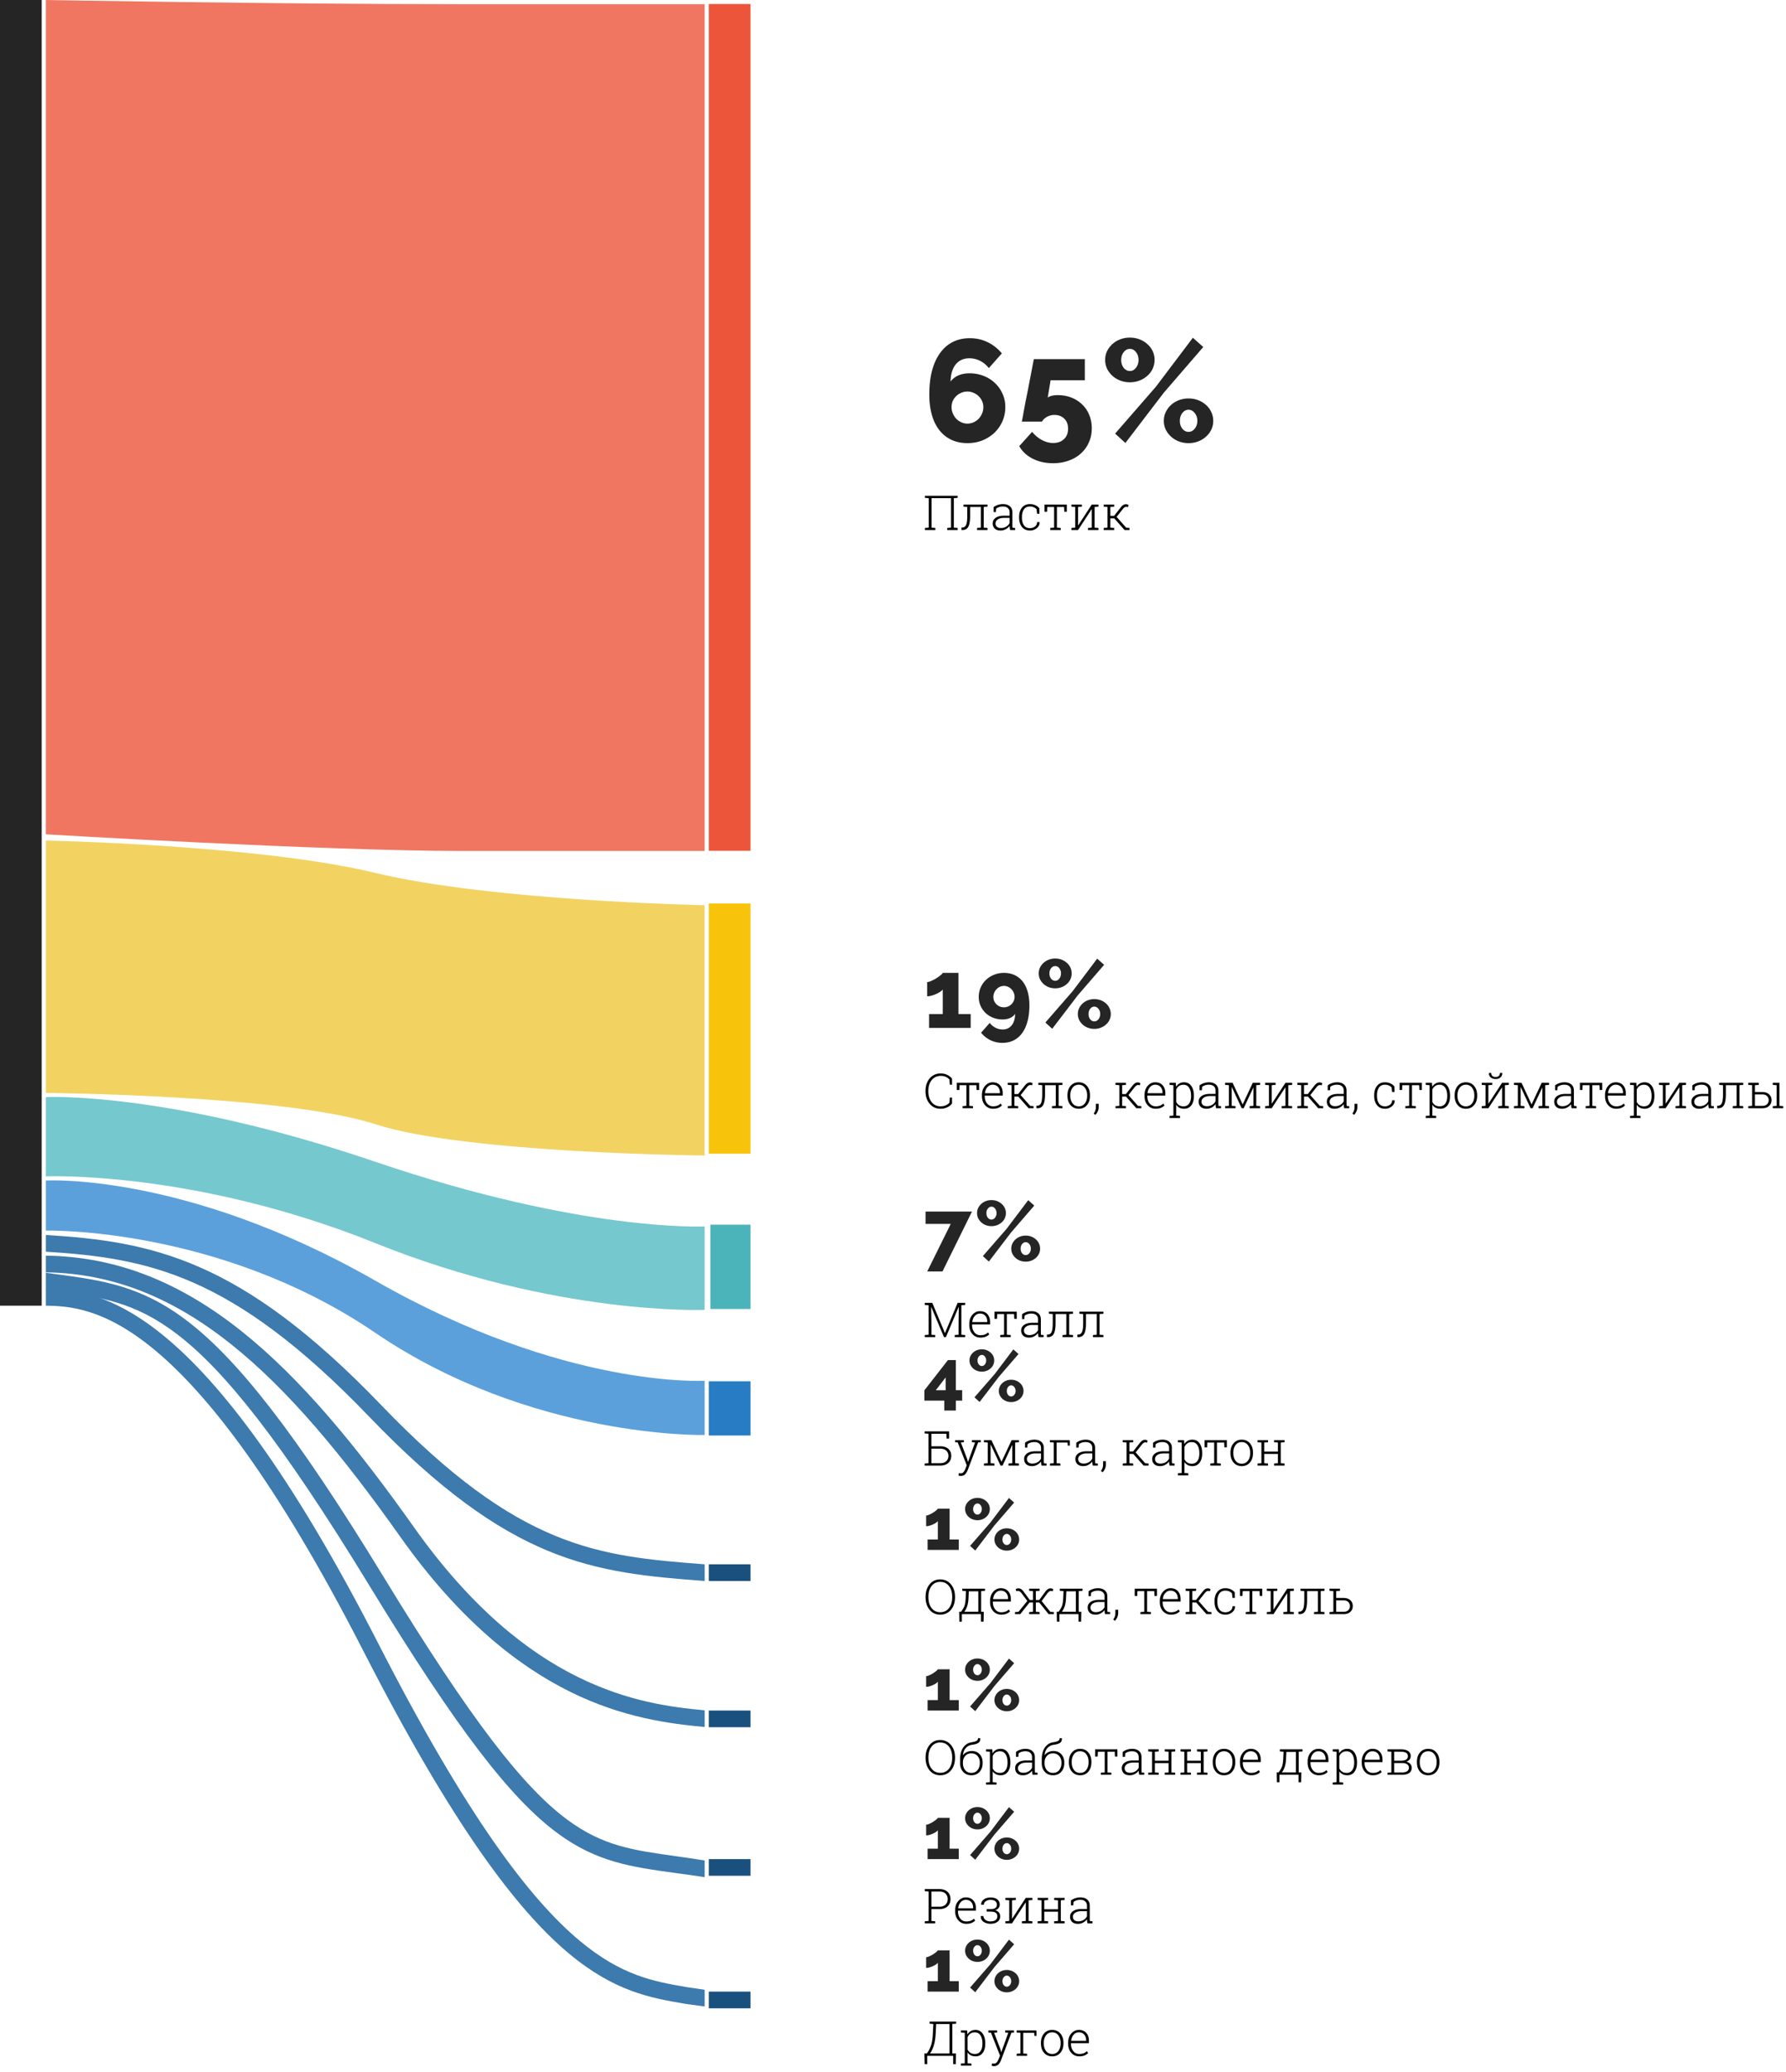 <svg width="445" height="516" fill="none" xmlns="http://www.w3.org/2000/svg"><path d="M230.451 131.484l.955-.076v-7.342l-.955-.076v-.521h8.162v.521l-.955.076v7.342l.955.076V132h-2.607v-.516l.955-.076v-7.342h-4.857v7.342l.955.076V132h-2.608v-.516zm11.262-5.22v2.197c0 1.242-.147 2.143-.44 2.701-.289.559-.777.838-1.464.838h-.252l.005-.627.223-.006c.43 0 .74-.215.932-.644.195-.434.293-1.188.293-2.262v-2.203l-.955-.076v-.522h6v.522l-.955.076v5.15l.955.076V132h-2.614v-.516l.955-.076v-5.144h-2.683zM251.68 132c-.047-.215-.08-.4-.1-.557a3.917 3.917 0 01-.029-.474 2.805 2.805 0 01-.938.826c-.39.219-.83.328-1.318.328-.621 0-1.102-.16-1.441-.48-.34-.321-.51-.754-.51-1.301 0-.586.252-1.051.756-1.395.504-.343 1.187-.515 2.05-.515h1.401v-.838c0-.453-.147-.809-.44-1.067-.289-.257-.695-.386-1.218-.386-.352 0-.674.048-.967.146a2.159 2.159 0 00-.727.387l-.058.849h-.58l.005-1.218c.293-.227.643-.41 1.049-.551.41-.141.846-.211 1.307-.211.699 0 1.262.178 1.687.533.426.356.639.865.639 1.529v3.118c0 .129.002.254.006.375.008.117.021.232.041.345l.633.041V132h-1.248zm-2.309-.498c.508 0 .955-.117 1.342-.352.387-.234.666-.537.838-.908v-1.271h-1.412c-.637 0-1.147.133-1.53.398-.379.262-.568.594-.568.996 0 .34.117.615.352.826.238.207.564.311.978.311zm7.26.029c.465 0 .875-.133 1.23-.398.356-.266.534-.635.534-1.108h.621l.011.036c.02.585-.215 1.076-.703 1.47a2.599 2.599 0 01-1.693.592c-.86 0-1.526-.295-1.998-.885-.473-.593-.709-1.355-.709-2.285v-.246c0-.922.236-1.68.709-2.273.472-.594 1.137-.891 1.992-.891.488 0 .936.092 1.342.275.406.184.736.434.99.75l.029 1.383h-.597l-.112-1.125a1.96 1.96 0 00-.703-.498 2.287 2.287 0 00-.949-.187c-.68 0-1.184.244-1.512.732-.324.484-.486 1.096-.486 1.834v.246c0 .75.162 1.367.486 1.852.325.484.83.726 1.518.726zm9.176-5.871v1.799h-.621l-.053-1.201h-1.793v5.15l.955.076V132h-2.607v-.516l.955-.076v-5.15h-1.711l-.047 1.201h-.627v-1.799h5.549zm3.755 0v.522l-.955.076v4.57l.036.006 3.386-5.174h1.659v.522l-.956.076v5.15l.956.076V132h-2.614v-.516l.955-.076v-4.582l-.035-.012-3.387 5.186h-1.652v-.516l.955-.076v-5.15l-.955-.076v-.522h2.607zm5.432.522v-.522h2.613v.522l-.955.076v2.215h.938l1.553-1.975c.261-.336.496-.574.703-.715.211-.14.441-.211.691-.211.125 0 .238.02.34.059.105.035.213.086.322.152l-.152.516a2.659 2.659 0 00-.199-.059.833.833 0 00-.205-.023.807.807 0 00-.469.146c-.141.098-.303.262-.486.492l-1.477 1.87 2.385 2.689.832.07V132h-1.237l-2.566-2.906h-.973v2.314l.955.076V132h-2.613v-.516l.955-.076v-5.15l-.955-.076z" fill="#000"/><path d="M250.484 101.396c0 1.248-.24 2.424-.72 3.528a9.053 9.053 0 01-1.98 2.844c-.84.792-1.836 1.428-2.988 1.908-1.152.456-2.4.684-3.744.684-1.488 0-2.82-.276-3.996-.828a8.212 8.212 0 01-2.988-2.376c-.816-1.032-1.44-2.292-1.872-3.78-.432-1.512-.648-3.228-.648-5.148 0-2.232.228-4.212.684-5.94.48-1.752 1.152-3.216 2.016-4.392.864-1.2 1.92-2.112 3.168-2.736 1.248-.624 2.652-.936 4.212-.936 1.584 0 3.048.324 4.392.972 1.368.648 2.568 1.584 3.6 2.808l-3.24 3.672a6.477 6.477 0 00-2.16-1.8 5.82 5.82 0 00-2.7-.648c-1.416 0-2.544.504-3.384 1.512-.816 1.008-1.248 2.436-1.296 4.284.48-.648 1.116-1.152 1.908-1.512.816-.36 1.752-.54 2.808-.54 1.272 0 2.448.216 3.528.648 1.104.432 2.052 1.032 2.844 1.8a8.104 8.104 0 011.872 2.664c.456 1.008.684 2.112.684 3.312zm-9.432 4.104c.528 0 1.032-.108 1.512-.324.48-.216.9-.504 1.26-.864a4.55 4.55 0 00.864-1.332 3.98 3.98 0 00.324-1.584c0-.528-.108-1.032-.324-1.512a3.765 3.765 0 00-.864-1.224c-.36-.36-.78-.636-1.26-.828a3.644 3.644 0 00-1.512-.324c-.552 0-1.068.108-1.548.324-.48.192-.9.468-1.26.828-.36.336-.648.744-.864 1.224-.192.48-.288.984-.288 1.512 0 .552.108 1.08.324 1.584.216.504.504.948.864 1.332.36.36.78.648 1.26.864.48.216.984.324 1.512.324zm22.514-7.092c1.224 0 2.352.204 3.384.612a8.022 8.022 0 012.664 1.692 7.214 7.214 0 011.764 2.592c.432 1.008.648 2.124.648 3.348 0 1.296-.24 2.472-.72 3.528a8.019 8.019 0 01-2.016 2.772c-.84.768-1.848 1.356-3.024 1.764-1.176.432-2.472.648-3.888.648-1.872 0-3.552-.372-5.04-1.116-1.488-.744-2.616-1.788-3.384-3.132l3.204-3.564c.696.84 1.5 1.512 2.412 2.016.936.504 1.884.756 2.844.756 1.128 0 2.028-.324 2.7-.972.672-.648 1.008-1.512 1.008-2.592 0-1.032-.312-1.86-.936-2.484-.624-.624-1.44-.936-2.448-.936-.648 0-1.248.144-1.8.432a3.439 3.439 0 00-1.332 1.224h-5.004c0-.024.048-.264.144-.72.096-.48.204-1.092.324-1.836.144-.744.3-1.572.468-2.484.192-.936.384-1.884.576-2.844.432-2.256.924-4.812 1.476-7.668h12.708V94.7h-8.532l-.72 4.356c.144-.168.42-.312.828-.432.432-.144.996-.216 1.692-.216zm17.951-3.204a6.624 6.624 0 01-2.412-.432 6.004 6.004 0 01-3.276-2.952 5.309 5.309 0 01-.468-2.196c0-.768.156-1.488.468-2.16a6.004 6.004 0 013.276-2.952 6.624 6.624 0 012.412-.432c.864 0 1.668.144 2.412.432a6.135 6.135 0 011.944 1.188 5.28 5.28 0 011.332 1.764c.312.672.468 1.392.468 2.16 0 .768-.156 1.5-.468 2.196a5.28 5.28 0 01-1.332 1.764c-.552.504-1.2.9-1.944 1.188a6.624 6.624 0 01-2.412.432zm0-2.808c.6 0 1.104-.264 1.512-.792.432-.552.648-1.212.648-1.98s-.216-1.416-.648-1.944c-.408-.528-.912-.792-1.512-.792s-1.116.276-1.548.828c-.408.528-.612 1.164-.612 1.908 0 .768.204 1.428.612 1.98.432.528.948.792 1.548.792zm14.616 17.964a6.624 6.624 0 01-2.412-.432 6.004 6.004 0 01-3.276-2.952 5.067 5.067 0 01-.468-2.16c0-.768.156-1.488.468-2.16a5.86 5.86 0 011.332-1.8c.552-.504 1.2-.9 1.944-1.188a6.624 6.624 0 012.412-.432c.864 0 1.668.144 2.412.432a6.135 6.135 0 011.944 1.188 5.182 5.182 0 011.332 1.8c.312.672.468 1.392.468 2.16 0 .768-.156 1.488-.468 2.16a5.28 5.28 0 01-1.332 1.764c-.552.504-1.2.9-1.944 1.188a6.624 6.624 0 01-2.412.432zm0-2.808c.6 0 1.116-.264 1.548-.792.432-.552.648-1.2.648-1.944 0-.768-.216-1.416-.648-1.944-.432-.552-.948-.828-1.548-.828-.6 0-1.116.276-1.548.828-.408.528-.612 1.176-.612 1.944s.204 1.416.612 1.944c.432.528.948.792 1.548.792zm-18.288.432l10.152-11.664 9.216-12.204 2.592 2.304-9.828 11.376-9.576 12.528-2.556-2.34zm-40.957 196.818h-6.279v-3.066h11.571l-7.35 14.91h-3.801l5.859-11.844zm10.147.567c-.504 0-.973-.084-1.407-.252a3.502 3.502 0 01-1.911-1.722 3.097 3.097 0 01-.273-1.281c0-.448.091-.868.273-1.26a3.502 3.502 0 011.911-1.722 3.864 3.864 0 011.407-.252c.504 0 .973.084 1.407.252.434.168.812.399 1.134.693.336.294.595.637.777 1.029.182.392.273.812.273 1.26 0 .448-.091.875-.273 1.281a3.08 3.08 0 01-.777 1.029c-.322.294-.7.525-1.134.693a3.864 3.864 0 01-1.407.252zm0-1.638c.35 0 .644-.154.882-.462.252-.322.378-.707.378-1.155 0-.448-.126-.826-.378-1.134-.238-.308-.532-.462-.882-.462s-.651.161-.903.483c-.238.308-.357.679-.357 1.113 0 .448.119.833.357 1.155.252.308.553.462.903.462zm8.526 10.479c-.504 0-.973-.084-1.407-.252a3.502 3.502 0 01-1.911-1.722 2.955 2.955 0 01-.273-1.26c0-.448.091-.868.273-1.26.196-.406.455-.756.777-1.05.322-.294.7-.525 1.134-.693a3.864 3.864 0 011.407-.252c.504 0 .973.084 1.407.252.434.168.812.399 1.134.693.336.294.595.644.777 1.05.182.392.273.812.273 1.26 0 .448-.091.868-.273 1.26a3.08 3.08 0 01-.777 1.029c-.322.294-.7.525-1.134.693a3.864 3.864 0 01-1.407.252zm0-1.638c.35 0 .651-.154.903-.462.252-.322.378-.7.378-1.134 0-.448-.126-.826-.378-1.134-.252-.322-.553-.483-.903-.483s-.651.161-.903.483c-.238.308-.357.686-.357 1.134 0 .448.119.826.357 1.134.252.308.553.462.903.462zm-10.668.252l5.922-6.804 5.376-7.119 1.512 1.344-5.733 6.636-5.586 7.308-1.491-1.365z" fill="#252525"/><path d="M238.895 325.5l-.036-.012-3.17 7.512h-.486l-3.164-7.477-.035.006.064 3.703v3.176l.955.076V333h-2.607v-.516l.955-.076v-7.342l-.955-.076v-.521h1.875l3.135 7.511h.035l3.146-7.511h1.881v.521l-.955.076v7.342l.955.076V333h-2.607v-.516l.955-.076v-3.176l.059-3.732zm5.378 7.623c-.796 0-1.457-.291-1.98-.873-.523-.586-.785-1.33-.785-2.232v-.323c0-.906.26-1.658.779-2.256.524-.597 1.154-.896 1.893-.896.777 0 1.388.246 1.834.738.445.492.668 1.149.668 1.969v.598h-4.477v.17c0 .711.19 1.308.568 1.793.383.48.883.72 1.5.72.434 0 .805-.06 1.114-.181.308-.121.572-.295.791-.522l.299.481c-.239.25-.539.449-.903.597-.363.145-.797.217-1.301.217zm-.093-5.982c-.516 0-.951.199-1.307.597-.352.395-.557.891-.615 1.489l.012.029h3.714v-.176c0-.551-.162-1.012-.486-1.383-.324-.371-.764-.556-1.318-.556zm9.158-.481v1.799h-.621l-.053-1.201h-1.793v5.15l.955.076V333h-2.607v-.516l.955-.076v-5.15h-1.711l-.047 1.201h-.627v-1.799h5.549zm5.432 6.34a6.128 6.128 0 01-.1-.557 3.724 3.724 0 01-.029-.474 2.805 2.805 0 01-.938.826 2.65 2.65 0 01-1.318.328c-.621 0-1.102-.16-1.442-.48-.339-.321-.509-.754-.509-1.301 0-.586.252-1.051.755-1.395.504-.343 1.188-.515 2.051-.515h1.401v-.838c0-.453-.147-.809-.44-1.067-.289-.257-.695-.386-1.219-.386a3.03 3.03 0 00-.966.146 2.15 2.15 0 00-.727.387l-.059.849h-.58l.006-1.218c.293-.227.643-.41 1.049-.551.41-.141.846-.211 1.307-.211.699 0 1.261.178 1.687.533.426.356.639.865.639 1.529v3.118c0 .129.002.254.006.375.008.117.021.232.041.345l.633.041V333h-1.248zm-2.309-.498c.508 0 .955-.117 1.342-.352a2.08 2.08 0 00.838-.908v-1.271h-1.412c-.637 0-1.147.133-1.53.398-.379.262-.568.594-.568.996 0 .34.117.615.351.826.239.207.565.311.979.311zm6.545-5.238v2.197c0 1.242-.147 2.143-.44 2.701-.289.559-.777.838-1.464.838h-.252l.005-.627.223-.006c.43 0 .74-.215.932-.644.195-.434.293-1.188.293-2.262v-2.203l-.955-.076v-.522h6v.522l-.955.076v5.15l.955.076V333h-2.614v-.516l.955-.076v-5.144h-2.683zm7.582 0v2.197c0 1.242-.147 2.143-.44 2.701-.289.559-.777.838-1.464.838h-.252l.006-.627.222-.006c.43 0 .74-.215.932-.644.195-.434.293-1.188.293-2.262v-2.203l-.955-.076v-.522h6v.522l-.955.076v5.15l.955.076V333h-2.614v-.516l.955-.076v-5.144h-2.683z" fill="#000"/><path d="M235.274 351.286v-2.466h-4.95v-2.574l5.868-7.524h1.962v7.506h1.584v2.592h-1.584v2.466h-2.88zm-2.106-5.058h2.448v-3.186l-2.448 3.186zm11.468-4.626c-.432 0-.834-.072-1.206-.216a3.002 3.002 0 01-1.638-1.476 2.654 2.654 0 01-.234-1.098c0-.384.078-.744.234-1.08a3.002 3.002 0 011.638-1.476 3.312 3.312 0 011.206-.216c.432 0 .834.072 1.206.216.372.144.696.342.972.594.288.252.51.546.666.882.156.336.234.696.234 1.08 0 .384-.078.75-.234 1.098a2.64 2.64 0 01-.666.882c-.276.252-.6.45-.972.594a3.312 3.312 0 01-1.206.216zm0-1.404c.3 0 .552-.132.756-.396.216-.276.324-.606.324-.99s-.108-.708-.324-.972c-.204-.264-.456-.396-.756-.396s-.558.138-.774.414a1.514 1.514 0 00-.306.954c0 .384.102.714.306.99.216.264.474.396.774.396zm7.308 8.982c-.432 0-.834-.072-1.206-.216a3.002 3.002 0 01-1.638-1.476 2.533 2.533 0 01-.234-1.08c0-.384.078-.744.234-1.08a2.93 2.93 0 01.666-.9c.276-.252.6-.45.972-.594a3.312 3.312 0 011.206-.216c.432 0 .834.072 1.206.216.372.144.696.342.972.594.288.252.51.552.666.9.156.336.234.696.234 1.08 0 .384-.078.744-.234 1.08a2.64 2.64 0 01-.666.882c-.276.252-.6.45-.972.594a3.312 3.312 0 01-1.206.216zm0-1.404c.3 0 .558-.132.774-.396.216-.276.324-.6.324-.972 0-.384-.108-.708-.324-.972-.216-.276-.474-.414-.774-.414-.3 0-.558.138-.774.414-.204.264-.306.588-.306.972s.102.708.306.972c.216.264.474.396.774.396zm-9.144.216l5.076-5.832 4.608-6.102 1.296 1.152-4.914 5.688-4.788 6.264-1.278-1.17z" fill="#252525"/><path d="M236.475 358.268h-.627l-.053-1.202h-3.733v3.118h2.139c.899 0 1.592.216 2.08.65.489.434.733 1.016.733 1.746 0 .734-.246 1.322-.739 1.764-.488.437-1.179.656-2.074.656h-3.814v-.516l.955-.076v-7.342l-.955-.076v-.521h6.088v1.799zm-4.413 2.513v3.627h2.139c.707 0 1.235-.172 1.582-.515.352-.348.528-.789.528-1.325 0-.511-.176-.937-.528-1.277-.351-.34-.879-.51-1.582-.51h-2.139zm12.299-1.599l-.644.052-2.561 6.78a3.622 3.622 0 01-.638 1.095c-.262.301-.645.452-1.149.452-.082 0-.181-.01-.299-.03a1.39 1.39 0 01-.258-.052l.083-.586c.046.007.121.015.222.023.106.012.18.018.223.018.308 0 .553-.108.732-.323.18-.215.338-.494.475-.838l.328-.849-2.25-5.69-.645-.052v-.522h2.18v.522l-.756.058 1.547 4.043.223.762h.035l1.734-4.805-.773-.058v-.522h2.191v.522zm5.162 4.834h.036l2.502-5.356h1.822v.522l-.955.076v5.15l.955.076V365h-2.613v-.516l.955-.076v-4.512l-.036-.011-2.396 5.115h-.498l-2.449-5.244-.035.006v4.646l.955.076V365h-2.608v-.516l.955-.076v-5.15l-.955-.076v-.522h1.869l2.496 5.356zm9.985.984c-.047-.215-.08-.4-.1-.557a3.917 3.917 0 01-.029-.474 2.795 2.795 0 01-.938.826c-.39.219-.83.328-1.318.328-.621 0-1.102-.16-1.441-.48-.34-.321-.51-.754-.51-1.301 0-.586.252-1.051.756-1.395.504-.343 1.187-.515 2.051-.515h1.4v-.838c0-.453-.147-.809-.44-1.067-.289-.257-.695-.386-1.218-.386-.352 0-.674.048-.967.146a2.159 2.159 0 00-.727.387l-.058.849h-.58l.006-1.218a3.65 3.65 0 011.048-.551 3.997 3.997 0 011.307-.211c.699 0 1.262.178 1.688.533.425.356.638.865.638 1.529v3.118c0 .129.002.254.006.375.008.117.022.232.041.345l.633.041V365h-1.248zm-2.309-.498c.508 0 .955-.117 1.342-.352.387-.234.666-.537.838-.908v-1.271h-1.412c-.637 0-1.147.133-1.529.398-.379.262-.569.594-.569.996 0 .34.117.615.352.826.238.207.564.311.978.311zm5.362-5.244l-.956-.076v-.522h4.864v.106h.088v1.259h-.516l-.053-.761h-2.73v5.144l.955.076V365h-2.608v-.516l.956-.076v-5.15zm9.72 5.742c-.047-.215-.08-.4-.099-.557a3.724 3.724 0 01-.03-.474 2.801 2.801 0 01-.937.826 2.65 2.65 0 01-1.319.328c-.621 0-1.101-.16-1.441-.48-.34-.321-.51-.754-.51-1.301 0-.586.252-1.051.756-1.395.504-.343 1.188-.515 2.051-.515h1.4v-.838c0-.453-.146-.809-.439-1.067-.289-.257-.695-.386-1.219-.386-.351 0-.674.048-.967.146a2.144 2.144 0 00-.726.387l-.059.849h-.58l.006-1.218c.293-.227.643-.41 1.049-.551.41-.141.845-.211 1.306-.211.7 0 1.262.178 1.688.533.426.356.639.865.639 1.529v3.118c0 .129.002.254.005.375.008.117.022.232.041.345l.633.041V365h-1.248zm-2.308-.498c.507 0 .955-.117 1.341-.352.387-.234.666-.537.838-.908v-1.271h-1.412c-.636 0-1.146.133-1.529.398-.379.262-.568.594-.568.996 0 .34.117.615.351.826.238.207.565.311.979.311zm5.572.217c0 .359-.074.711-.223 1.054a2.503 2.503 0 01-.597.873l-.416-.304a3 3 0 00.404-.768c.09-.254.135-.535.135-.844v-.832h.697v.821zm4.195-5.537v-.522h2.614v.522l-.956.076v2.215h.938l1.553-1.975c.261-.336.496-.574.703-.715.211-.14.441-.211.691-.211.125 0 .238.02.34.059.106.035.213.086.322.152l-.152.516a2.659 2.659 0 00-.199-.059.833.833 0 00-.205-.023.809.809 0 00-.469.146c-.141.098-.303.262-.486.492l-1.477 1.87 2.385 2.689.832.07V365h-1.236l-2.567-2.906h-.973v2.314l.956.076V365h-2.614v-.516l.955-.076v-5.15l-.955-.076zM291.418 365c-.047-.215-.08-.4-.1-.557a3.917 3.917 0 01-.029-.474 2.801 2.801 0 01-.937.826 2.653 2.653 0 01-1.319.328c-.621 0-1.101-.16-1.441-.48-.34-.321-.51-.754-.51-1.301 0-.586.252-1.051.756-1.395.504-.343 1.187-.515 2.051-.515h1.4v-.838c0-.453-.146-.809-.439-1.067-.289-.257-.696-.386-1.219-.386-.352 0-.674.048-.967.146a2.144 2.144 0 00-.726.387l-.059.849h-.58l.006-1.218c.293-.227.642-.41 1.049-.551.41-.141.845-.211 1.306-.211.699 0 1.262.178 1.688.533.425.356.638.865.638 1.529v3.118c0 .129.002.254.006.375.008.117.022.232.041.345l.633.041V365h-1.248zm-2.309-.498c.508 0 .955-.117 1.342-.352.387-.234.666-.537.838-.908v-1.271h-1.412c-.637 0-1.147.133-1.529.398-.379.262-.569.594-.569.996 0 .34.117.615.352.826.238.207.564.311.978.311zm4.366-5.32v-.522h1.541l.088.985c.214-.352.488-.624.82-.815.336-.191.728-.287 1.178-.287.761 0 1.357.305 1.787.914.429.605.644 1.414.644 2.426v.123c0 .949-.215 1.707-.644 2.273-.43.563-1.022.844-1.776.844-.445 0-.836-.084-1.172-.252a2.178 2.178 0 01-.814-.726v2.695l.955.076v.522h-2.607v-.522l.955-.076v-7.582l-.955-.076zm5.355 2.701c0-.805-.16-1.461-.48-1.969-.321-.508-.789-.762-1.407-.762-.472 0-.857.114-1.154.34a2.06 2.06 0 00-.662.873v3.047c.16.348.391.621.691.82.305.2.684.299 1.137.299.613 0 1.078-.23 1.395-.691.32-.461.48-1.072.48-1.834v-.123zm6.856-3.223v1.799h-.622l-.052-1.201h-1.793v5.15l.955.076V365h-2.608v-.516l.955-.076v-5.15h-1.71l-.047 1.201h-.627v-1.799h5.549zm.902 3.076c0-.933.256-1.699.767-2.297.512-.597 1.19-.896 2.034-.896.847 0 1.527.299 2.039.896.511.598.767 1.364.767 2.297v.194c0 .937-.256 1.705-.767 2.302-.508.594-1.184.891-2.028.891-.851 0-1.533-.297-2.045-.891-.511-.597-.767-1.365-.767-2.302v-.194zm.703.194c0 .734.186 1.351.557 1.851.371.5.888.75 1.552.75.653 0 1.164-.25 1.536-.75.371-.5.556-1.117.556-1.851v-.194c0-.722-.187-1.336-.562-1.84-.371-.503-.885-.755-1.541-.755-.657 0-1.17.252-1.541.755-.371.504-.557 1.118-.557 1.84v.194zm6.047-2.748v-.522h2.607v.522l-.955.076v2.244h3.416v-2.244l-.955-.076v-.522h2.613v.522l-.955.076v5.15l.955.076V365h-2.613v-.516l.955-.076v-2.314h-3.416v2.314l.955.076V365h-2.607v-.516l.955-.076v-5.15l-.955-.076z" fill="#000"/><path d="M238.892 383.408V386h-7.776v-2.592h2.556v-4.59a2.133 2.133 0 01-.504.45 6.602 6.602 0 01-.774.414c-.276.12-.564.222-.864.306a3.228 3.228 0 01-.774.108v-2.664c.192 0 .438-.066.738-.198a7.35 7.35 0 00.918-.468c.3-.192.57-.384.81-.576.24-.192.39-.348.45-.468h2.934v7.686h2.286zm4.654-4.806c-.432 0-.834-.072-1.206-.216a3.002 3.002 0 01-1.638-1.476 2.654 2.654 0 01-.234-1.098c0-.384.078-.744.234-1.08a3.002 3.002 0 011.638-1.476 3.312 3.312 0 011.206-.216c.432 0 .834.072 1.206.216.372.144.696.342.972.594.288.252.51.546.666.882.156.336.234.696.234 1.08 0 .384-.078.75-.234 1.098a2.64 2.64 0 01-.666.882c-.276.252-.6.45-.972.594a3.312 3.312 0 01-1.206.216zm0-1.404c.3 0 .552-.132.756-.396.216-.276.324-.606.324-.99s-.108-.708-.324-.972c-.204-.264-.456-.396-.756-.396s-.558.138-.774.414a1.514 1.514 0 00-.306.954c0 .384.102.714.306.99.216.264.474.396.774.396zm7.308 8.982c-.432 0-.834-.072-1.206-.216a3.002 3.002 0 01-1.638-1.476 2.533 2.533 0 01-.234-1.08c0-.384.078-.744.234-1.08a2.93 2.93 0 01.666-.9c.276-.252.6-.45.972-.594a3.312 3.312 0 011.206-.216c.432 0 .834.072 1.206.216.372.144.696.342.972.594.288.252.51.552.666.9.156.336.234.696.234 1.08 0 .384-.078.744-.234 1.08a2.64 2.64 0 01-.666.882c-.276.252-.6.45-.972.594a3.312 3.312 0 01-1.206.216zm0-1.404c.3 0 .558-.132.774-.396.216-.276.324-.6.324-.972 0-.384-.108-.708-.324-.972-.216-.276-.474-.414-.774-.414-.3 0-.558.138-.774.414-.204.264-.306.588-.306.972s.102.708.306.972c.216.264.474.396.774.396zm-9.144.216l5.076-5.832 4.608-6.102 1.296 1.152-4.914 5.688-4.788 6.264-1.278-1.17z" fill="#252525"/><path d="M237.951 397.793c0 1.281-.342 2.324-1.025 3.129-.684.801-1.572 1.201-2.666 1.201-1.078 0-1.955-.402-2.631-1.207-.672-.805-1.008-1.846-1.008-3.123v-.111c0-1.278.336-2.319 1.008-3.123.672-.809 1.547-1.213 2.625-1.213 1.094 0 1.982.404 2.666 1.213.687.804 1.031 1.845 1.031 3.123v.111zm-.703-.123c0-1.106-.269-2-.809-2.684-.539-.683-1.267-1.025-2.185-1.025-.902 0-1.617.342-2.145 1.025-.523.684-.785 1.578-.785 2.684v.123c0 1.113.264 2.012.791 2.695.528.684 1.242 1.026 2.145 1.026.926 0 1.654-.34 2.185-1.02.535-.683.803-1.584.803-2.701v-.123zm2.197 3.738c.336-.422.604-.863.803-1.324.199-.465.32-1.176.363-2.133l.077-1.693-.926-.076v-.522h5.654v.522l-.955.076v5.15h.656l-.053 2.455h-.644V402h-4.764v1.863h-.621l-.047-2.455h.457zm1.864-3.457c-.036.828-.147 1.522-.334 2.08-.188.559-.428 1.018-.721 1.377h3.504v-5.092h-2.373l-.076 1.635zm8.144 4.172c-.797 0-1.457-.291-1.98-.873-.524-.586-.785-1.33-.785-2.232v-.323c0-.906.259-1.658.779-2.256.523-.597 1.154-.896 1.892-.896.778 0 1.389.246 1.834.738.446.492.668 1.149.668 1.969v.598h-4.476v.17c0 .711.189 1.308.568 1.793.383.48.883.72 1.5.72.434 0 .805-.06 1.113-.181.309-.121.573-.295.791-.522l.299.481c-.238.25-.539.449-.902.597-.363.145-.797.217-1.301.217zm-.094-5.982c-.515 0-.951.199-1.306.597-.352.395-.557.891-.615 1.489l.011.029h3.715v-.176c0-.551-.162-1.012-.486-1.383-.324-.371-.764-.556-1.319-.556zm7.067 5.343l.955-.076v-2.314h-.856L254.199 402h-1.312v-.516l.89-.064 2.186-2.713-1.377-1.852c-.188-.242-.35-.408-.486-.498a.815.815 0 00-.469-.14.938.938 0 00-.217.023 2.319 2.319 0 00-.187.059l-.153-.516c.106-.066.209-.117.311-.152.105-.039.222-.059.351-.059.254 0 .489.071.703.211.219.141.45.379.692.715l1.447 1.975h.803v-2.215l-.955-.076v-.522h2.613v.522l-.955.076v2.215h.855l1.442-1.975c.242-.336.471-.574.685-.715.215-.14.452-.211.709-.211a.99.99 0 01.346.059c.106.035.211.086.317.152l-.153.516a1.54 1.54 0 00-.193-.059.881.881 0 00-.205-.023.835.835 0 00-.481.14c-.136.09-.297.256-.48.498l-1.395 1.875 2.162 2.69.891.064V402h-1.313l-2.326-2.906h-.861v2.314l.955.076V402h-2.613v-.516zm7.324-.076c.336-.422.604-.863.803-1.324.199-.465.32-1.176.363-2.133l.076-1.693-.926-.076v-.522h5.655v.522l-.955.076v5.15h.656l-.053 2.455h-.644V402h-4.764v1.863h-.621l-.047-2.455h.457zm1.863-3.457c-.035.828-.146 1.522-.334 2.08-.187.559-.427 1.018-.72 1.377h3.503v-5.092h-2.373l-.076 1.635zM275.34 402c-.047-.215-.08-.4-.1-.557a3.917 3.917 0 01-.029-.474 2.795 2.795 0 01-.938.826c-.39.219-.83.328-1.318.328-.621 0-1.101-.16-1.441-.48-.34-.321-.51-.754-.51-1.301 0-.586.252-1.051.756-1.395.504-.343 1.187-.515 2.051-.515h1.4v-.838c0-.453-.147-.809-.44-1.067-.289-.257-.695-.386-1.218-.386-.352 0-.674.048-.967.146a2.159 2.159 0 00-.727.387l-.058.849h-.58l.006-1.218a3.65 3.65 0 011.048-.551 3.997 3.997 0 011.307-.211c.699 0 1.262.178 1.688.533.425.356.638.865.638 1.529v3.118c0 .129.002.254.006.375.008.117.022.232.041.345l.633.041V402h-1.248zm-2.309-.498c.508 0 .955-.117 1.342-.352.387-.234.666-.537.838-.908v-1.271h-1.412c-.637 0-1.147.133-1.529.398-.379.262-.569.594-.569.996 0 .34.117.615.352.826.238.207.564.311.978.311zm5.573.217c0 .359-.075.711-.223 1.054a2.518 2.518 0 01-.598.873l-.416-.304c.184-.258.319-.514.404-.768.09-.254.135-.535.135-.844v-.832h.698v.821zm9.667-6.059v1.799h-.621l-.052-1.201h-1.793v5.15l.955.076V402h-2.608v-.516l.955-.076v-5.15h-1.711l-.046 1.201h-.627v-1.799h5.548zm3.475 6.463c-.797 0-1.457-.291-1.98-.873-.524-.586-.786-1.33-.786-2.232v-.323c0-.906.26-1.658.78-2.256.523-.597 1.154-.896 1.892-.896.778 0 1.389.246 1.834.738.446.492.668 1.149.668 1.969v.598h-4.476v.17c0 .711.189 1.308.568 1.793.383.48.883.72 1.5.72.434 0 .805-.06 1.113-.181.309-.121.573-.295.791-.522l.299.481c-.238.25-.539.449-.902.597-.363.145-.797.217-1.301.217zm-.094-5.982c-.515 0-.951.199-1.306.597-.352.395-.557.891-.616 1.489l.012.029h3.715v-.176c0-.551-.162-1.012-.486-1.383-.325-.371-.764-.556-1.319-.556zm3.756.041v-.522h2.613v.522l-.955.076v2.215h.938l1.553-1.975c.261-.336.496-.574.703-.715.211-.14.441-.211.691-.211.125 0 .238.02.34.059.105.035.213.086.322.152l-.152.516a2.659 2.659 0 00-.199-.059.833.833 0 00-.205-.023.809.809 0 00-.469.146c-.141.098-.303.262-.486.492l-1.477 1.87 2.385 2.689.832.07V402h-1.237l-2.566-2.906h-.973v2.314l.955.076V402h-2.613v-.516l.955-.076v-5.15l-.955-.076zm9.914 5.349c.465 0 .875-.133 1.231-.398.355-.266.533-.635.533-1.108h.621l.012.036c.019.585-.215 1.076-.703 1.47a2.601 2.601 0 01-1.694.592c-.859 0-1.525-.295-1.998-.885-.472-.593-.709-1.355-.709-2.285v-.246c0-.922.237-1.68.709-2.273.473-.594 1.137-.891 1.992-.891.489 0 .936.092 1.342.275.406.184.737.434.99.75l.03 1.383h-.598l-.111-1.125a1.968 1.968 0 00-.703-.498 2.291 2.291 0 00-.95-.187c-.679 0-1.183.244-1.511.732-.325.484-.487 1.096-.487 1.834v.246c0 .75.162 1.367.487 1.852.324.484.83.726 1.517.726zm9.176-5.871v1.799h-.621l-.053-1.201h-1.793v5.15l.955.076V402h-2.607v-.516l.955-.076v-5.15h-1.711l-.047 1.201h-.627v-1.799h5.549zm3.756 0v.522l-.955.076v4.57l.035.006 3.387-5.174h1.658v.522l-.955.076v5.15l.955.076V402h-2.613v-.516l.955-.076v-4.582l-.035-.012-3.387 5.186h-1.653v-.516l.956-.076v-5.15l-.956-.076v-.522h2.608zm7.424.604v2.197c0 1.242-.147 2.143-.44 2.701-.289.559-.777.838-1.465.838h-.252l.006-.627.223-.006c.43 0 .74-.215.932-.644.195-.434.293-1.188.293-2.262v-2.203l-.955-.076v-.522h6v.522l-.956.076v5.15l.956.076V402h-2.614v-.516l.955-.076v-5.144h-2.683zm7.242-.604v2.303h1.816c.727 0 1.295.187 1.705.562.411.371.616.854.616 1.448 0 .597-.205 1.086-.616 1.465-.41.374-.978.562-1.705.562h-3.468v-.516l.955-.076v-5.15l-.955-.076v-.522h1.652zm0 2.901v2.847h1.816c.543 0 .948-.135 1.213-.404.27-.274.405-.613.405-1.02 0-.39-.135-.724-.405-1.002-.269-.281-.674-.421-1.213-.421h-1.816zm.955-2.901v.522l-.955.076v-.598h.955z" fill="#000"/><path d="M238.892 423.408V426h-7.776v-2.592h2.556v-4.59a2.133 2.133 0 01-.504.45 6.602 6.602 0 01-.774.414c-.276.12-.564.222-.864.306a3.228 3.228 0 01-.774.108v-2.664c.192 0 .438-.066.738-.198a7.35 7.35 0 00.918-.468c.3-.192.57-.384.81-.576.24-.192.39-.348.45-.468h2.934v7.686h2.286zm4.654-4.806c-.432 0-.834-.072-1.206-.216a3.002 3.002 0 01-1.638-1.476 2.654 2.654 0 01-.234-1.098c0-.384.078-.744.234-1.08a3.002 3.002 0 011.638-1.476 3.312 3.312 0 011.206-.216c.432 0 .834.072 1.206.216.372.144.696.342.972.594.288.252.51.546.666.882.156.336.234.696.234 1.08 0 .384-.078.75-.234 1.098a2.64 2.64 0 01-.666.882c-.276.252-.6.45-.972.594a3.312 3.312 0 01-1.206.216zm0-1.404c.3 0 .552-.132.756-.396.216-.276.324-.606.324-.99s-.108-.708-.324-.972c-.204-.264-.456-.396-.756-.396s-.558.138-.774.414a1.514 1.514 0 00-.306.954c0 .384.102.714.306.99.216.264.474.396.774.396zm7.308 8.982c-.432 0-.834-.072-1.206-.216a3.002 3.002 0 01-1.638-1.476 2.533 2.533 0 01-.234-1.08c0-.384.078-.744.234-1.08a2.93 2.93 0 01.666-.9c.276-.252.6-.45.972-.594a3.312 3.312 0 011.206-.216c.432 0 .834.072 1.206.216.372.144.696.342.972.594.288.252.51.552.666.9.156.336.234.696.234 1.08 0 .384-.078.744-.234 1.08a2.64 2.64 0 01-.666.882c-.276.252-.6.45-.972.594a3.312 3.312 0 01-1.206.216zm0-1.404c.3 0 .558-.132.774-.396.216-.276.324-.6.324-.972 0-.384-.108-.708-.324-.972-.216-.276-.474-.414-.774-.414-.3 0-.558.138-.774.414-.204.264-.306.588-.306.972s.102.708.306.972c.216.264.474.396.774.396zm-9.144.216l5.076-5.832 4.608-6.102 1.296 1.152-4.914 5.688-4.788 6.264-1.278-1.17z" fill="#252525"/><path d="M237.951 437.793c0 1.281-.342 2.324-1.025 3.129-.684.801-1.572 1.201-2.666 1.201-1.078 0-1.955-.402-2.631-1.207-.672-.805-1.008-1.846-1.008-3.123v-.111c0-1.278.336-2.319 1.008-3.123.672-.809 1.547-1.213 2.625-1.213 1.094 0 1.982.404 2.666 1.213.687.804 1.031 1.845 1.031 3.123v.111zm-.703-.123c0-1.106-.269-2-.809-2.684-.539-.683-1.267-1.025-2.185-1.025-.902 0-1.617.342-2.145 1.025-.523.684-.785 1.578-.785 2.684v.123c0 1.113.264 2.012.791 2.695.528.684 1.242 1.026 2.145 1.026.926 0 1.654-.34 2.185-1.02.535-.683.803-1.584.803-2.701v-.123zm4.875-1.588c.816 0 1.471.266 1.963.797.496.531.744 1.211.744 2.039v.193c0 .883-.256 1.606-.768 2.168-.511.563-1.189.844-2.033.844-.847 0-1.527-.281-2.039-.844-.511-.562-.767-1.285-.767-2.168v-.92c0-1.226.254-2.211.761-2.953.512-.746 1.205-1.189 2.08-1.33.59-.09 1.006-.209 1.248-.357a.715.715 0 00.37-.651h.55l.012.036c.016.531-.148.908-.492 1.13-.34.219-.854.373-1.541.463a2.48 2.48 0 00-1.535.768c-.414.437-.662 1.031-.744 1.781l.023.029c.227-.308.529-.556.908-.744a2.833 2.833 0 011.26-.281zm-.105.592c-.657 0-1.17.219-1.541.656-.372.438-.557.967-.557 1.588v.193c0 .684.185 1.258.557 1.723.371.465.888.697 1.552.697.653 0 1.164-.232 1.535-.697.375-.465.563-1.039.563-1.723v-.193c0-.625-.188-1.154-.563-1.588-.375-.437-.89-.656-1.546-.656zm3.668-.492v-.522h1.541l.087.985c.215-.352.489-.624.821-.815.336-.191.728-.287 1.177-.287.762 0 1.358.305 1.788.914.429.605.644 1.414.644 2.426v.123c0 .949-.215 1.707-.644 2.273-.43.563-1.022.844-1.776.844-.445 0-.836-.084-1.172-.252a2.178 2.178 0 01-.814-.726v2.695l.955.076v.522h-2.607v-.522l.955-.076v-7.582l-.955-.076zm5.355 2.701c0-.805-.16-1.461-.48-1.969-.321-.508-.79-.762-1.407-.762-.472 0-.857.114-1.154.34a2.06 2.06 0 00-.662.873v3.047c.16.348.391.621.691.82.305.2.684.299 1.137.299.613 0 1.078-.23 1.395-.691.32-.461.48-1.072.48-1.834v-.123zM257.27 442a6.128 6.128 0 01-.1-.557 3.724 3.724 0 01-.029-.474 2.805 2.805 0 01-.938.826 2.65 2.65 0 01-1.318.328c-.621 0-1.102-.16-1.442-.48-.339-.321-.509-.754-.509-1.301 0-.586.252-1.051.755-1.395.504-.343 1.188-.515 2.051-.515h1.401v-.838c0-.453-.147-.809-.44-1.067-.289-.257-.695-.386-1.219-.386a3.03 3.03 0 00-.966.146 2.15 2.15 0 00-.727.387l-.059.849h-.58l.006-1.218c.293-.227.643-.41 1.049-.551.41-.141.846-.211 1.307-.211.699 0 1.261.178 1.687.533.426.356.639.865.639 1.529v3.118c0 .129.002.254.006.375.008.117.021.232.041.345l.633.041V442h-1.248zm-2.309-.498c.508 0 .955-.117 1.342-.352a2.08 2.08 0 00.838-.908v-1.271h-1.412c-.637 0-1.147.133-1.53.398-.379.262-.568.594-.568.996 0 .34.117.615.351.826.239.207.565.311.979.311zm7.506-5.42c.816 0 1.471.266 1.963.797.496.531.744 1.211.744 2.039v.193c0 .883-.256 1.606-.768 2.168-.511.563-1.189.844-2.033.844-.848 0-1.527-.281-2.039-.844-.512-.562-.768-1.285-.768-2.168v-.92c0-1.226.254-2.211.762-2.953.512-.746 1.205-1.189 2.08-1.33.59-.09 1.006-.209 1.248-.357a.716.716 0 00.369-.651h.551l.012.036c.016.531-.149.908-.492 1.13-.34.219-.854.373-1.541.463a2.48 2.48 0 00-1.535.768c-.415.437-.663 1.031-.745 1.781l.024.029c.226-.308.529-.556.908-.744a2.833 2.833 0 011.26-.281zm-.106.592c-.656 0-1.17.219-1.541.656-.371.438-.556.967-.556 1.588v.193c0 .684.185 1.258.556 1.723.371.465.889.697 1.553.697.652 0 1.164-.232 1.535-.697.375-.465.563-1.039.563-1.723v-.193c0-.625-.188-1.154-.563-1.588-.375-.437-.89-.656-1.547-.656zm3.961 2.062c0-.933.256-1.699.768-2.297.512-.597 1.189-.896 2.033-.896.848 0 1.527.299 2.039.896.512.598.768 1.364.768 2.297v.194c0 .937-.256 1.705-.768 2.302-.508.594-1.183.891-2.027.891-.852 0-1.533-.297-2.045-.891-.512-.597-.768-1.365-.768-2.302v-.194zm.703.194c0 .734.186 1.351.557 1.851.371.5.889.75 1.553.75.652 0 1.164-.25 1.535-.75s.557-1.117.557-1.851v-.194c0-.722-.188-1.336-.563-1.84-.371-.503-.885-.755-1.541-.755-.656 0-1.17.252-1.541.755-.371.504-.557 1.118-.557 1.84v.194zm11.391-3.27v1.799h-.621l-.053-1.201h-1.793v5.15l.955.076V442h-2.607v-.516l.955-.076v-5.15h-1.711l-.047 1.201h-.627v-1.799h5.549zm5.432 6.34c-.047-.215-.08-.4-.1-.557a3.917 3.917 0 01-.029-.474 2.805 2.805 0 01-.938.826c-.39.219-.83.328-1.318.328-.621 0-1.102-.16-1.442-.48-.339-.321-.509-.754-.509-1.301 0-.586.252-1.051.756-1.395.503-.343 1.187-.515 2.05-.515h1.401v-.838c0-.453-.147-.809-.44-1.067-.289-.257-.695-.386-1.218-.386-.352 0-.674.048-.967.146a2.15 2.15 0 00-.727.387l-.058.849h-.58l.005-1.218c.293-.227.643-.41 1.049-.551.41-.141.846-.211 1.307-.211.699 0 1.262.178 1.687.533.426.356.639.865.639 1.529v3.118c0 .129.002.254.006.375.008.117.021.232.041.345l.633.041V442h-1.248zm-2.309-.498c.508 0 .955-.117 1.342-.352.387-.234.666-.537.838-.908v-1.271h-1.412c-.637 0-1.147.133-1.53.398-.379.262-.568.594-.568.996 0 .34.117.615.352.826.238.207.564.311.978.311zm4.553-5.32v-.522h2.607v.522l-.955.076v2.244h3.416v-2.244l-.955-.076v-.522h2.613v.522l-.955.076v5.15l.955.076V442h-2.613v-.516l.955-.076v-2.314h-3.416v2.314l.955.076V442h-2.607v-.516l.955-.076v-5.15l-.955-.076zm8.039 0v-.522h2.607v.522l-.955.076v2.244h3.416v-2.244l-.955-.076v-.522h2.613v.522l-.955.076v5.15l.955.076V442h-2.613v-.516l.955-.076v-2.314h-3.416v2.314l.955.076V442h-2.607v-.516l.955-.076v-5.15l-.955-.076zm8.039 2.554c0-.933.256-1.699.768-2.297.511-.597 1.189-.896 2.033-.896.847 0 1.527.299 2.039.896.511.598.767 1.364.767 2.297v.194c0 .937-.256 1.705-.767 2.302-.508.594-1.184.891-2.028.891-.851 0-1.533-.297-2.044-.891-.512-.597-.768-1.365-.768-2.302v-.194zm.703.194c0 .734.186 1.351.557 1.851.371.5.888.75 1.552.75.653 0 1.164-.25 1.536-.75.371-.5.556-1.117.556-1.851v-.194c0-.722-.187-1.336-.562-1.84-.371-.503-.885-.755-1.541-.755-.657 0-1.17.252-1.541.755-.371.504-.557 1.118-.557 1.84v.194zm8.842 3.193c-.797 0-1.457-.291-1.981-.873-.523-.586-.785-1.33-.785-2.232v-.323c0-.906.26-1.658.78-2.256.523-.597 1.154-.896 1.892-.896.777 0 1.389.246 1.834.738.445.492.668 1.149.668 1.969v.598h-4.477v.17c0 .711.19 1.308.569 1.793.383.48.883.72 1.5.72.433 0 .805-.06 1.113-.181.309-.121.572-.295.791-.522l.299.481c-.238.25-.539.449-.902.597-.364.145-.797.217-1.301.217zm-.094-5.982c-.516 0-.951.199-1.307.597-.351.395-.556.891-.615 1.489l.012.029h3.715v-.176c0-.551-.162-1.012-.487-1.383-.324-.371-.763-.556-1.318-.556zm6.949 5.267c.336-.422.604-.863.803-1.324.199-.465.32-1.176.363-2.133l.076-1.693-.925-.076v-.522h5.654v.522l-.955.076v5.15h.656l-.053 2.455h-.644V442h-4.764v1.863h-.621l-.047-2.455h.457zm1.864-3.457c-.036.828-.147 1.522-.334 2.08-.188.559-.428 1.018-.721 1.377h3.504v-5.092h-2.373l-.076 1.635zm8.144 4.172c-.797 0-1.457-.291-1.98-.873-.524-.586-.786-1.33-.786-2.232v-.323c0-.906.26-1.658.78-2.256.523-.597 1.154-.896 1.892-.896.778 0 1.389.246 1.834.738.446.492.668 1.149.668 1.969v.598h-4.476v.17c0 .711.189 1.308.568 1.793.383.48.883.72 1.5.72.434 0 .805-.06 1.113-.181.309-.121.573-.295.791-.522l.299.481c-.238.25-.539.449-.902.597-.363.145-.797.217-1.301.217zm-.094-5.982c-.515 0-.951.199-1.306.597-.352.395-.557.891-.616 1.489l.012.029h3.715v-.176c0-.551-.162-1.012-.486-1.383-.324-.371-.764-.556-1.319-.556zm3.569.041v-.522h1.541l.088.985c.214-.352.488-.624.82-.815.336-.191.728-.287 1.178-.287.761 0 1.357.305 1.787.914.429.605.644 1.414.644 2.426v.123c0 .949-.215 1.707-.644 2.273-.43.563-1.022.844-1.776.844-.445 0-.836-.084-1.171-.252a2.18 2.18 0 01-.815-.726v2.695l.955.076v.522h-2.607v-.522l.955-.076v-7.582l-.955-.076zm5.355 2.701c0-.805-.16-1.461-.48-1.969-.321-.508-.789-.762-1.407-.762-.472 0-.857.114-1.154.34a2.068 2.068 0 00-.662.873v3.047c.16.348.391.621.691.82.305.2.684.299 1.137.299.613 0 1.078-.23 1.395-.691.32-.461.48-1.072.48-1.834v-.123zm4.647 3.24c-.797 0-1.457-.291-1.981-.873-.523-.586-.785-1.33-.785-2.232v-.323c0-.906.26-1.658.779-2.256.524-.597 1.155-.896 1.893-.896.777 0 1.389.246 1.834.738.445.492.668 1.149.668 1.969v.598h-4.477v.17c0 .711.19 1.308.569 1.793.383.48.883.72 1.5.72.433 0 .804-.06 1.113-.181.309-.121.572-.295.791-.522l.299.481c-.238.25-.539.449-.903.597-.363.145-.796.217-1.3.217zm-.094-5.982c-.516 0-.951.199-1.307.597-.351.395-.556.891-.615 1.489l.012.029h3.715v-.176c0-.551-.162-1.012-.487-1.383-.324-.371-.763-.556-1.318-.556zm7.037-.481c.789 0 1.402.143 1.84.428.437.281.656.703.656 1.266 0 .324-.099.609-.299.855-.195.246-.47.424-.826.533.414.078.746.258.996.539.254.278.381.598.381.961 0 .574-.211 1.012-.633 1.313-.418.297-.988.445-1.711.445h-3.685v-.516l.955-.076v-5.15l-.955-.076v-.522h3.281zm-1.629 3.422v2.332h2.033c.524 0 .928-.102 1.213-.305.285-.203.428-.496.428-.879a.978.978 0 00-.434-.837c-.289-.207-.691-.311-1.207-.311h-2.033zm0-.586h1.693c.567 0 .997-.094 1.29-.281.293-.192.439-.473.439-.844 0-.379-.15-.658-.451-.838-.301-.183-.748-.275-1.342-.275h-1.629v2.238zm5.672.24c0-.933.256-1.699.768-2.297.511-.597 1.189-.896 2.033-.896.847 0 1.527.299 2.039.896.512.598.767 1.364.767 2.297v.194c0 .937-.255 1.705-.767 2.302-.508.594-1.184.891-2.027.891-.852 0-1.534-.297-2.045-.891-.512-.597-.768-1.365-.768-2.302v-.194zm.703.194c0 .734.186 1.351.557 1.851.371.5.888.75 1.553.75.652 0 1.164-.25 1.535-.75s.556-1.117.556-1.851v-.194c0-.722-.187-1.336-.562-1.84-.371-.503-.885-.755-1.541-.755-.656 0-1.17.252-1.541.755-.371.504-.557 1.118-.557 1.84v.194z" fill="#000"/><path d="M238.892 460.408V463h-7.776v-2.592h2.556v-4.59a2.133 2.133 0 01-.504.45 6.602 6.602 0 01-.774.414c-.276.12-.564.222-.864.306a3.228 3.228 0 01-.774.108v-2.664c.192 0 .438-.066.738-.198a7.35 7.35 0 00.918-.468c.3-.192.57-.384.81-.576.24-.192.39-.348.45-.468h2.934v7.686h2.286zm4.654-4.806c-.432 0-.834-.072-1.206-.216a3.002 3.002 0 01-1.638-1.476 2.654 2.654 0 01-.234-1.098c0-.384.078-.744.234-1.08a3.002 3.002 0 011.638-1.476 3.312 3.312 0 011.206-.216c.432 0 .834.072 1.206.216.372.144.696.342.972.594.288.252.51.546.666.882.156.336.234.696.234 1.08 0 .384-.078.75-.234 1.098a2.64 2.64 0 01-.666.882c-.276.252-.6.45-.972.594a3.312 3.312 0 01-1.206.216zm0-1.404c.3 0 .552-.132.756-.396.216-.276.324-.606.324-.99s-.108-.708-.324-.972c-.204-.264-.456-.396-.756-.396s-.558.138-.774.414a1.514 1.514 0 00-.306.954c0 .384.102.714.306.99.216.264.474.396.774.396zm7.308 8.982c-.432 0-.834-.072-1.206-.216a3.002 3.002 0 01-1.638-1.476 2.533 2.533 0 01-.234-1.08c0-.384.078-.744.234-1.08a2.93 2.93 0 01.666-.9c.276-.252.6-.45.972-.594a3.312 3.312 0 011.206-.216c.432 0 .834.072 1.206.216.372.144.696.342.972.594.288.252.51.552.666.9.156.336.234.696.234 1.08 0 .384-.078.744-.234 1.08a2.64 2.64 0 01-.666.882c-.276.252-.6.45-.972.594a3.312 3.312 0 01-1.206.216zm0-1.404c.3 0 .558-.132.774-.396.216-.276.324-.6.324-.972 0-.384-.108-.708-.324-.972-.216-.276-.474-.414-.774-.414-.3 0-.558.138-.774.414-.204.264-.306.588-.306.972s.102.708.306.972c.216.264.474.396.774.396zm-9.144.216l5.076-5.832 4.608-6.102 1.296 1.152-4.914 5.688-4.788 6.264-1.278-1.17z" fill="#252525"/><path d="M234.014 470.469c.894 0 1.586.228 2.074.685.492.453.738 1.055.738 1.805 0 .758-.246 1.363-.738 1.816-.488.454-1.18.68-2.074.68h-1.946v2.953l.955.076V479h-2.607v-.516l.955-.076v-7.342l-.955-.076v-.521h3.598zm-1.946 4.388h1.946c.703 0 1.23-.177 1.582-.533.355-.359.533-.81.533-1.353 0-.547-.176-1-.527-1.36-.352-.363-.881-.545-1.588-.545h-1.946v3.791zm8.69 4.266c-.797 0-1.457-.291-1.981-.873-.523-.586-.785-1.33-.785-2.232v-.323c0-.906.26-1.658.779-2.256.524-.597 1.155-.896 1.893-.896.777 0 1.389.246 1.834.738.445.492.668 1.149.668 1.969v.598h-4.477v.17c0 .711.19 1.308.569 1.793.383.48.883.72 1.5.72.433 0 .804-.06 1.113-.181.309-.121.572-.295.791-.522l.299.481c-.238.25-.539.449-.902.597-.364.145-.797.217-1.301.217zm-.094-5.982c-.516 0-.951.199-1.307.597-.351.395-.556.891-.615 1.489l.012.029h3.715v-.176c0-.551-.162-1.012-.487-1.383-.324-.371-.763-.556-1.318-.556zm6.141 2.32c.554 0 .957-.096 1.207-.287.25-.195.375-.475.375-.838a1.05 1.05 0 00-.399-.85c-.261-.222-.664-.334-1.207-.334-.457 0-.845.116-1.166.346-.32.231-.48.522-.48.873h-.651l-.011-.035c-.024-.52.193-.945.65-1.277.457-.332 1.01-.498 1.658-.498.723 0 1.287.154 1.694.462.41.309.615.75.615 1.325 0 .308-.096.586-.287.832-.192.246-.463.435-.815.568.399.117.7.303.903.557.207.254.31.572.31.955 0 .578-.222 1.031-.668 1.359-.441.324-1.025.486-1.752.486-.652 0-1.222-.162-1.711-.486-.484-.328-.716-.795-.697-1.4l.012-.035h.644c0 .375.166.691.498.949.332.258.75.387 1.254.387.551 0 .975-.114 1.272-.34.297-.227.445-.53.445-.909 0-.417-.139-.722-.416-.914-.277-.191-.703-.287-1.277-.287h-.961v-.609h.961zm6.304-2.801v.522l-.955.076v4.57l.035.006 3.387-5.174h1.658v.522l-.955.076v5.15l.955.076V479h-2.613v-.516l.955-.076v-4.582l-.035-.012-3.387 5.186h-1.652v-.516l.955-.076v-5.15l-.955-.076v-.522h2.607zm5.432.522v-.522h2.607v.522l-.955.076v2.244h3.416v-2.244l-.955-.076v-.522h2.614v.522l-.956.076v5.15l.956.076V479h-2.614v-.516l.955-.076v-2.314h-3.416v2.314l.955.076V479h-2.607v-.516l.955-.076v-5.15l-.955-.076zM270.957 479c-.047-.215-.08-.4-.1-.557a3.917 3.917 0 01-.029-.474 2.801 2.801 0 01-.937.826 2.65 2.65 0 01-1.319.328c-.621 0-1.101-.16-1.441-.48-.34-.321-.51-.754-.51-1.301 0-.586.252-1.051.756-1.395.504-.343 1.187-.515 2.051-.515h1.4v-.838c0-.453-.146-.809-.439-1.067-.289-.257-.696-.386-1.219-.386-.352 0-.674.048-.967.146a2.144 2.144 0 00-.726.387l-.059.849h-.58l.006-1.218c.293-.227.642-.41 1.049-.551.41-.141.845-.211 1.306-.211.699 0 1.262.178 1.688.533.425.356.638.865.638 1.529v3.118c0 .129.002.254.006.375.008.117.022.232.041.345l.633.041V479h-1.248zm-2.309-.498c.508 0 .956-.117 1.342-.352.387-.234.666-.537.838-.908v-1.271h-1.412c-.637 0-1.146.133-1.529.398-.379.262-.569.594-.569.996 0 .34.118.615.352.826.238.207.564.311.978.311z" fill="#000"/><path d="M238.892 493.408V496h-7.776v-2.592h2.556v-4.59a2.133 2.133 0 01-.504.45 6.602 6.602 0 01-.774.414c-.276.12-.564.222-.864.306a3.228 3.228 0 01-.774.108v-2.664c.192 0 .438-.066.738-.198a7.35 7.35 0 00.918-.468c.3-.192.57-.384.81-.576.24-.192.39-.348.45-.468h2.934v7.686h2.286zm4.654-4.806c-.432 0-.834-.072-1.206-.216a3.002 3.002 0 01-1.638-1.476 2.654 2.654 0 01-.234-1.098c0-.384.078-.744.234-1.08a3.002 3.002 0 011.638-1.476 3.312 3.312 0 011.206-.216c.432 0 .834.072 1.206.216.372.144.696.342.972.594.288.252.51.546.666.882.156.336.234.696.234 1.08 0 .384-.078.75-.234 1.098a2.64 2.64 0 01-.666.882c-.276.252-.6.45-.972.594a3.312 3.312 0 01-1.206.216zm0-1.404c.3 0 .552-.132.756-.396.216-.276.324-.606.324-.99s-.108-.708-.324-.972c-.204-.264-.456-.396-.756-.396s-.558.138-.774.414a1.514 1.514 0 00-.306.954c0 .384.102.714.306.99.216.264.474.396.774.396zm7.308 8.982c-.432 0-.834-.072-1.206-.216a3.002 3.002 0 01-1.638-1.476 2.533 2.533 0 01-.234-1.08c0-.384.078-.744.234-1.08a2.93 2.93 0 01.666-.9c.276-.252.6-.45.972-.594a3.312 3.312 0 011.206-.216c.432 0 .834.072 1.206.216.372.144.696.342.972.594.288.252.51.552.666.9.156.336.234.696.234 1.08 0 .384-.078.744-.234 1.08a2.64 2.64 0 01-.666.882c-.276.252-.6.45-.972.594a3.312 3.312 0 01-1.206.216zm0-1.404c.3 0 .558-.132.774-.396.216-.276.324-.6.324-.972 0-.384-.108-.708-.324-.972-.216-.276-.474-.414-.774-.414-.3 0-.558.138-.774.414-.204.264-.306.588-.306.972s.102.708.306.972c.216.264.474.396.774.396zm-9.144.216l5.076-5.832 4.608-6.102 1.296 1.152-4.914 5.688-4.788 6.264-1.278-1.17z" fill="#252525"/><path d="M238.145 514.068h-.651V512h-6.474v2.068h-.622l-.076-2.66h.574c.321-.336.639-.89.956-1.664.316-.773.507-1.842.574-3.205l.123-2.473-.926-.076v-.521h6.615v.521l-.955.076v7.342h.914l-.052 2.66zm-5.016-7.529c-.059 1.113-.221 2.09-.486 2.93-.262.836-.575 1.482-.938 1.939h4.875v-7.342h-3.328l-.123 2.473zm6.299-.357v-.522h1.541l.088.985c.214-.352.488-.624.82-.815.336-.191.728-.287 1.178-.287.761 0 1.357.305 1.787.914.429.605.644 1.414.644 2.426v.123c0 .949-.215 1.707-.644 2.273-.43.563-1.022.844-1.776.844-.445 0-.836-.084-1.171-.252a2.173 2.173 0 01-.815-.726v2.695l.955.076v.522h-2.607v-.522l.955-.076v-7.582l-.955-.076zm5.355 2.701c0-.805-.16-1.461-.48-1.969-.321-.508-.789-.762-1.407-.762-.472 0-.857.114-1.154.34a2.068 2.068 0 00-.662.873v3.047c.16.348.391.621.691.82.305.2.684.299 1.137.299.613 0 1.078-.23 1.395-.691.32-.461.48-1.072.48-1.834v-.123zm7.863-2.701l-.644.052-2.561 6.78a3.622 3.622 0 01-.638 1.095c-.262.301-.645.452-1.149.452-.082 0-.181-.01-.299-.03a1.357 1.357 0 01-.257-.052l.082-.586c.047.007.121.015.222.023.106.012.18.018.223.018.309 0 .553-.108.732-.323.18-.215.338-.494.475-.838l.328-.849-2.25-5.69-.644-.052v-.522h2.179v.522l-.756.058 1.547 4.043.223.762h.035l1.735-4.805-.774-.058v-.522h2.191v.522zm1.606.076l-.955-.076v-.522h4.863v.106h.088v1.259h-.516l-.052-.761h-2.731v5.144l.955.076V512h-2.607v-.516l.955-.076v-5.15zm5.109 2.478c0-.933.256-1.699.768-2.297.512-.597 1.189-.896 2.033-.896.848 0 1.527.299 2.039.896.512.598.768 1.364.768 2.297v.194c0 .937-.256 1.705-.768 2.302-.508.594-1.183.891-2.027.891-.852 0-1.533-.297-2.045-.891-.512-.597-.768-1.365-.768-2.302v-.194zm.703.194c0 .734.186 1.351.557 1.851.371.5.889.75 1.553.75.652 0 1.164-.25 1.535-.75s.557-1.117.557-1.851v-.194c0-.722-.188-1.336-.563-1.84-.371-.503-.885-.755-1.541-.755-.656 0-1.17.252-1.541.755-.371.504-.557 1.118-.557 1.84v.194zm8.842 3.193c-.797 0-1.457-.291-1.98-.873-.524-.586-.785-1.33-.785-2.232v-.323c0-.906.259-1.658.779-2.256.523-.597 1.154-.896 1.892-.896.778 0 1.389.246 1.834.738.446.492.668 1.149.668 1.969v.598h-4.476v.17c0 .711.189 1.308.568 1.793.383.48.883.72 1.5.72.434 0 .805-.06 1.114-.181.308-.121.572-.295.791-.522l.298.481c-.238.25-.539.449-.902.597-.363.145-.797.217-1.301.217zm-.094-5.982c-.515 0-.951.199-1.306.597-.352.395-.557.891-.615 1.489l.011.029h3.715v-.176c0-.551-.162-1.012-.486-1.383-.324-.371-.764-.556-1.319-.556z" fill="#000"/><path d="M241.856 252.544V256h-10.368v-3.456h3.408v-6.12c-.144.192-.368.392-.672.6a8.803 8.803 0 01-1.032.552c-.368.16-.752.296-1.152.408a4.304 4.304 0 01-1.032.144v-3.552c.256 0 .584-.088.984-.264a9.799 9.799 0 001.224-.624c.4-.256.76-.512 1.08-.768.32-.256.52-.464.6-.624h3.912v10.248h3.048zm2.006-4.272c0-.832.16-1.608.48-2.328.32-.736.76-1.368 1.32-1.896a5.983 5.983 0 011.992-1.272c.768-.32 1.6-.48 2.496-.48.992 0 1.88.184 2.664.552a5.475 5.475 0 011.992 1.584c.544.688.96 1.536 1.248 2.544.288 1.008.432 2.144.432 3.408 0 1.488-.16 2.816-.48 3.984-.304 1.152-.744 2.12-1.32 2.904a5.753 5.753 0 01-2.112 1.824c-.832.416-1.768.624-2.808.624a6.808 6.808 0 01-2.952-.648c-.896-.432-1.688-1.056-2.376-1.872l2.16-2.448c.4.512.88.912 1.44 1.2a3.83 3.83 0 001.776.432c.944 0 1.688-.336 2.232-1.008.56-.672.856-1.624.888-2.856a3.19 3.19 0 01-1.272 1.008c-.528.24-1.144.36-1.848.36-.848 0-1.64-.144-2.376-.432a5.905 5.905 0 01-1.872-1.176 5.757 5.757 0 01-1.248-1.776 5.46 5.46 0 01-.456-2.232zm6.288-2.736a2.43 2.43 0 00-1.008.216c-.32.144-.6.344-.84.6-.24.24-.432.528-.576.864a2.653 2.653 0 00-.216 1.056c0 .368.064.712.192 1.032.144.304.336.576.576.816.24.224.52.408.84.552.32.128.664.192 1.032.192.352 0 .688-.064 1.008-.192.32-.144.6-.328.84-.552.24-.24.432-.512.576-.816.144-.32.216-.664.216-1.032s-.072-.72-.216-1.056a2.724 2.724 0 00-.576-.864 2.607 2.607 0 00-.84-.6 2.43 2.43 0 00-1.008-.216zm12.765.6a4.416 4.416 0 01-1.608-.288 4.002 4.002 0 01-2.184-1.968 3.54 3.54 0 01-.312-1.464c0-.512.104-.992.312-1.44a4.002 4.002 0 012.184-1.968 4.416 4.416 0 011.608-.288c.576 0 1.112.096 1.608.288a4.09 4.09 0 011.296.792c.384.336.68.728.888 1.176.208.448.312.928.312 1.44 0 .512-.104 1-.312 1.464a3.52 3.52 0 01-.888 1.176c-.368.336-.8.6-1.296.792a4.416 4.416 0 01-1.608.288zm0-1.872c.4 0 .736-.176 1.008-.528.288-.368.432-.808.432-1.32s-.144-.944-.432-1.296c-.272-.352-.608-.528-1.008-.528s-.744.184-1.032.552c-.272.352-.408.776-.408 1.272 0 .512.136.952.408 1.32.288.352.632.528 1.032.528zm9.744 11.976a4.416 4.416 0 01-1.608-.288 4.002 4.002 0 01-2.184-1.968 3.378 3.378 0 01-.312-1.44c0-.512.104-.992.312-1.44.224-.464.52-.864.888-1.2.368-.336.8-.6 1.296-.792a4.416 4.416 0 011.608-.288c.576 0 1.112.096 1.608.288a4.09 4.09 0 011.296.792c.384.336.68.736.888 1.2.208.448.312.928.312 1.44 0 .512-.104.992-.312 1.44a3.52 3.52 0 01-.888 1.176c-.368.336-.8.6-1.296.792a4.416 4.416 0 01-1.608.288zm0-1.872c.4 0 .744-.176 1.032-.528.288-.368.432-.8.432-1.296 0-.512-.144-.944-.432-1.296-.288-.368-.632-.552-1.032-.552s-.744.184-1.032.552c-.272.352-.408.784-.408 1.296s.136.944.408 1.296c.288.352.632.528 1.032.528zm-12.192.288l6.768-7.776 6.144-8.136 1.728 1.536-6.552 7.584-6.384 8.352-1.704-1.56z" fill="#252525"/><path d="M237.207 270.141h-.545l-.1-1.295a2.44 2.44 0 00-.884-.651c-.364-.168-.783-.252-1.26-.252-.953 0-1.711.348-2.273 1.043-.563.692-.844 1.586-.844 2.684v.123c0 1.098.277 1.996.832 2.695.558.696 1.291 1.043 2.197 1.043.481 0 .916-.084 1.307-.252.394-.168.703-.384.925-.65l.1-1.295h.545v1.5c-.266.367-.654.674-1.166.92a3.874 3.874 0 01-1.711.369c-1.094 0-1.988-.404-2.684-1.213-.695-.812-1.042-1.851-1.042-3.117v-.111c0-1.27.345-2.309 1.037-3.118.695-.812 1.603-1.218 2.724-1.218.633 0 1.197.125 1.694.375.5.246.882.552 1.148.92v1.5zm6.744-.481v1.799h-.621l-.053-1.201h-1.793v5.15l.955.076V276h-2.607v-.516l.955-.076v-5.15h-1.711l-.047 1.201h-.627v-1.799h5.549zm3.475 6.463c-.797 0-1.457-.291-1.981-.873-.523-.586-.785-1.33-.785-2.232v-.323c0-.906.26-1.658.779-2.256.524-.597 1.155-.896 1.893-.896.777 0 1.389.246 1.834.738.445.492.668 1.149.668 1.969v.598h-4.477v.17c0 .711.19 1.308.569 1.793.383.48.883.72 1.5.72.433 0 .804-.06 1.113-.181.309-.121.572-.295.791-.522l.299.481c-.238.25-.539.449-.902.597-.364.145-.797.217-1.301.217zm-.094-5.982c-.516 0-.951.199-1.307.597-.351.395-.556.891-.615 1.489l.012.029h3.715v-.176c0-.551-.162-1.012-.487-1.383-.324-.371-.763-.556-1.318-.556zm3.756.041v-.522h2.613v.522l-.955.076v2.215h.938l1.552-1.975c.262-.336.496-.574.703-.715.211-.14.442-.211.692-.211.125 0 .238.02.34.059.105.035.213.086.322.152l-.152.516a2.677 2.677 0 00-.2-.059.827.827 0 00-.205-.023.804.804 0 00-.468.146c-.141.098-.303.262-.487.492l-1.476 1.87 2.384 2.689.832.07V276h-1.236l-2.566-2.906h-.973v2.314l.955.076V276h-2.613v-.516l.955-.076v-5.15l-.955-.076zm9.293.082v2.197c0 1.242-.147 2.143-.44 2.701-.289.559-.777.838-1.464.838h-.252l.005-.627.223-.006c.43 0 .74-.215.932-.644.195-.434.293-1.188.293-2.262v-2.203l-.955-.076v-.522h6v.522l-.955.076v5.15l.955.076V276h-2.614v-.516l.955-.076v-5.144h-2.683zm5.59 2.472c0-.933.256-1.699.767-2.297.512-.597 1.19-.896 2.033-.896.848 0 1.528.299 2.04.896.511.598.767 1.364.767 2.297v.194c0 .937-.256 1.705-.767 2.302-.508.594-1.184.891-2.028.891-.851 0-1.533-.297-2.045-.891-.511-.597-.767-1.365-.767-2.302v-.194zm.703.194c0 .734.185 1.351.556 1.851.372.5.889.75 1.553.75.653 0 1.164-.25 1.535-.75s.557-1.117.557-1.851v-.194c0-.722-.187-1.336-.563-1.84-.371-.503-.884-.755-1.541-.755-.656 0-1.169.252-1.541.755-.371.504-.556 1.118-.556 1.84v.194zm7.066 2.789c0 .359-.074.711-.222 1.054a2.518 2.518 0 01-.598.873l-.416-.304c.184-.258.318-.514.404-.768.09-.254.135-.535.135-.844v-.832h.697v.821zm4.196-5.537v-.522h2.613v.522l-.955.076v2.215h.937l1.553-1.975c.262-.336.496-.574.703-.715.211-.14.442-.211.692-.211.125 0 .238.02.339.059.106.035.213.086.323.152l-.153.516a2.527 2.527 0 00-.199-.059.833.833 0 00-.205-.023.809.809 0 00-.469.146 2.53 2.53 0 00-.486.492l-1.477 1.87 2.385 2.689.832.07V276h-1.236l-2.567-2.906h-.972v2.314l.955.076V276h-2.613v-.516l.955-.076v-5.15l-.955-.076zm10.002 5.941c-.797 0-1.458-.291-1.981-.873-.523-.586-.785-1.33-.785-2.232v-.323c0-.906.26-1.658.779-2.256.524-.597 1.154-.896 1.893-.896.777 0 1.388.246 1.834.738.445.492.668 1.149.668 1.969v.598h-4.477v.17c0 .711.19 1.308.569 1.793.382.48.882.72 1.5.72.433 0 .804-.06 1.113-.181.308-.121.572-.295.791-.522l.299.481c-.239.25-.539.449-.903.597-.363.145-.797.217-1.3.217zm-.094-5.982c-.516 0-.951.199-1.307.597-.351.395-.557.891-.615 1.489l.012.029h3.714v-.176c0-.551-.162-1.012-.486-1.383-.324-.371-.764-.556-1.318-.556zm3.568.041v-.522h1.541l.088.985c.215-.352.488-.624.82-.815.336-.191.729-.287 1.178-.287.762 0 1.357.305 1.787.914.43.605.645 1.414.645 2.426v.123c0 .949-.215 1.707-.645 2.273-.43.563-1.021.844-1.775.844-.446 0-.836-.084-1.172-.252a2.18 2.18 0 01-.815-.726v2.695l.956.076v.522h-2.608v-.522l.955-.076v-7.582l-.955-.076zm5.356 2.701c0-.805-.161-1.461-.481-1.969-.32-.508-.789-.762-1.406-.762-.473 0-.858.114-1.154.34a2.07 2.07 0 00-.663.873v3.047c.161.348.391.621.692.82.305.2.683.299 1.137.299.613 0 1.078-.23 1.394-.691.32-.461.481-1.072.481-1.834v-.123zm6.228 3.117c-.047-.215-.08-.4-.1-.557a3.917 3.917 0 01-.029-.474 2.801 2.801 0 01-.937.826 2.65 2.65 0 01-1.319.328c-.621 0-1.101-.16-1.441-.48-.34-.321-.51-.754-.51-1.301 0-.586.252-1.051.756-1.395.504-.343 1.188-.515 2.051-.515h1.4v-.838c0-.453-.146-.809-.439-1.067-.289-.257-.696-.386-1.219-.386-.352 0-.674.048-.967.146a2.144 2.144 0 00-.726.387l-.059.849h-.58l.006-1.218c.293-.227.642-.41 1.049-.551.41-.141.845-.211 1.306-.211.7 0 1.262.178 1.688.533.426.356.638.865.638 1.529v3.118c0 .129.002.254.006.375.008.117.022.232.041.345l.633.041V276h-1.248zm-2.308-.498c.507 0 .955-.117 1.341-.352.387-.234.666-.537.838-.908v-1.271h-1.412c-.637 0-1.146.133-1.529.398-.379.262-.569.594-.569.996 0 .34.118.615.352.826.238.207.564.311.979.311zm8.917-.486h.036l2.502-5.356h1.822v.522l-.955.076v5.15l.955.076V276h-2.613v-.516l.955-.076v-4.512l-.036-.011-2.396 5.115h-.498l-2.449-5.244-.035.006v4.646l.955.076V276h-2.608v-.516l.955-.076v-5.15l-.955-.076v-.522h1.869l2.496 5.356zm8.215-5.356v.522l-.955.076v4.57l.035.006 3.387-5.174h1.658v.522l-.955.076v5.15l.955.076V276h-2.613v-.516l.955-.076v-4.582l-.035-.012-3.387 5.186h-1.652v-.516l.955-.076v-5.15l-.955-.076v-.522h2.607zm5.432.522v-.522h2.613v.522l-.955.076v2.215h.938l1.552-1.975c.262-.336.496-.574.704-.715.21-.14.441-.211.691-.211.125 0 .238.02.34.059.105.035.213.086.322.152l-.152.516a2.677 2.677 0 00-.2-.059.822.822 0 00-.205-.023.806.806 0 00-.468.146c-.141.098-.303.262-.487.492l-1.476 1.87 2.385 2.689.832.07V276h-1.237l-2.566-2.906h-.973v2.314l.955.076V276h-2.613v-.516l.955-.076v-5.15l-.955-.076zM334.93 276c-.047-.215-.08-.4-.1-.557a3.917 3.917 0 01-.029-.474 2.805 2.805 0 01-.938.826c-.39.219-.83.328-1.318.328-.621 0-1.102-.16-1.441-.48-.34-.321-.51-.754-.51-1.301 0-.586.252-1.051.756-1.395.504-.343 1.187-.515 2.05-.515h1.401v-.838c0-.453-.147-.809-.44-1.067-.289-.257-.695-.386-1.218-.386-.352 0-.674.048-.967.146a2.159 2.159 0 00-.727.387l-.058.849h-.58l.005-1.218c.293-.227.643-.41 1.049-.551.41-.141.846-.211 1.307-.211.699 0 1.262.178 1.687.533.426.356.639.865.639 1.529v3.118c0 .129.002.254.006.375.008.117.021.232.041.345l.633.041V276h-1.248zm-2.309-.498c.508 0 .955-.117 1.342-.352.387-.234.666-.537.838-.908v-1.271h-1.412c-.637 0-1.147.133-1.53.398-.379.262-.568.594-.568.996 0 .34.117.615.352.826.238.207.564.311.978.311zm5.572.217c0 .359-.074.711-.222 1.054a2.518 2.518 0 01-.598.873l-.416-.304c.184-.258.318-.514.404-.768.09-.254.135-.535.135-.844v-.832h.697v.821zm6.903-.188c.465 0 .875-.133 1.23-.398.356-.266.533-.635.533-1.108h.621l.012.036c.02.585-.215 1.076-.703 1.47a2.599 2.599 0 01-1.693.592c-.86 0-1.526-.295-1.998-.885-.473-.593-.709-1.355-.709-2.285v-.246c0-.922.236-1.68.709-2.273.472-.594 1.136-.891 1.992-.891.488 0 .935.092 1.342.275.406.184.736.434.99.75l.029 1.383h-.597l-.112-1.125a1.96 1.96 0 00-.703-.498 2.287 2.287 0 00-.949-.187c-.68 0-1.184.244-1.512.732-.324.484-.486 1.096-.486 1.834v.246c0 .75.162 1.367.486 1.852.324.484.83.726 1.518.726zm9.175-5.871v1.799h-.621l-.052-1.201h-1.793v5.15l.955.076V276h-2.608v-.516l.955-.076v-5.15h-1.711l-.046 1.201h-.627v-1.799h5.548zm.961.522v-.522h1.541l.088.985c.215-.352.489-.624.821-.815.336-.191.728-.287 1.177-.287.762 0 1.358.305 1.787.914.43.605.645 1.414.645 2.426v.123c0 .949-.215 1.707-.645 2.273-.429.563-1.021.844-1.775.844-.445 0-.836-.084-1.172-.252a2.178 2.178 0 01-.814-.726v2.695l.955.076v.522h-2.608v-.522l.956-.076v-7.582l-.956-.076zm5.356 2.701c0-.805-.16-1.461-.481-1.969-.32-.508-.789-.762-1.406-.762-.472 0-.857.114-1.154.34a2.06 2.06 0 00-.662.873v3.047c.16.348.39.621.691.82.305.2.684.299 1.137.299.613 0 1.078-.23 1.394-.691.321-.461.481-1.072.481-1.834v-.123zm1.851-.147c0-.933.256-1.699.768-2.297.512-.597 1.189-.896 2.033-.896.848 0 1.528.299 2.039.896.512.598.768 1.364.768 2.297v.194c0 .937-.256 1.705-.768 2.302-.508.594-1.183.891-2.027.891-.852 0-1.533-.297-2.045-.891-.512-.597-.768-1.365-.768-2.302v-.194zm.704.194c0 .734.185 1.351.556 1.851.371.5.889.75 1.553.75.652 0 1.164-.25 1.535-.75s.557-1.117.557-1.851v-.194c0-.722-.188-1.336-.563-1.84-.371-.503-.885-.755-1.541-.755-.656 0-1.17.252-1.541.755-.371.504-.556 1.118-.556 1.84v.194zm8.654-3.27v.522l-.955.076v4.57l.035.006 3.387-5.174h1.658v.522l-.955.076v5.15l.955.076V276h-2.613v-.516l.955-.076v-4.582l-.035-.012-3.387 5.186h-1.653v-.516l.956-.076v-5.15l-.956-.076v-.522h2.608zm2.49-2.449l.012.035c.015.434-.127.789-.428 1.066-.301.274-.709.411-1.225.411-.523 0-.935-.137-1.236-.411-.301-.273-.441-.628-.422-1.066l.012-.035h.551c0 .301.088.543.263.727.176.183.454.275.832.275.368 0 .641-.094.821-.281.179-.188.269-.428.269-.721h.551zm7.307 7.805h.035l2.502-5.356h1.822v.522l-.955.076v5.15l.955.076V276h-2.613v-.516l.955-.076v-4.512l-.035-.011-2.397 5.115h-.498l-2.449-5.244-.035.006v4.646l.955.076V276h-2.607v-.516l.955-.076v-5.15l-.955-.076v-.522h1.869l2.496 5.356zm9.984.984c-.047-.215-.08-.4-.099-.557a3.724 3.724 0 01-.03-.474 2.801 2.801 0 01-.937.826 2.65 2.65 0 01-1.319.328c-.621 0-1.101-.16-1.441-.48-.34-.321-.51-.754-.51-1.301 0-.586.252-1.051.756-1.395.504-.343 1.188-.515 2.051-.515h1.4v-.838c0-.453-.146-.809-.439-1.067-.289-.257-.696-.386-1.219-.386-.352 0-.674.048-.967.146a2.144 2.144 0 00-.726.387l-.059.849h-.58l.006-1.218c.293-.227.642-.41 1.049-.551.41-.141.845-.211 1.306-.211.7 0 1.262.178 1.688.533.426.356.638.865.638 1.529v3.118c0 .129.002.254.006.375.008.117.022.232.041.345l.633.041V276h-1.248zm-2.308-.498c.507 0 .955-.117 1.341-.352.387-.234.666-.537.838-.908v-1.271h-1.412c-.637 0-1.146.133-1.529.398-.379.262-.569.594-.569.996 0 .34.118.615.352.826.238.207.564.311.979.311zm9.931-5.842v1.799h-.621l-.053-1.201h-1.793v5.15l.955.076V276h-2.607v-.516l.955-.076v-5.15h-1.711l-.047 1.201h-.627v-1.799h5.549zm3.475 6.463c-.797 0-1.457-.291-1.981-.873-.523-.586-.785-1.33-.785-2.232v-.323c0-.906.26-1.658.779-2.256.524-.597 1.155-.896 1.893-.896.777 0 1.389.246 1.834.738.445.492.668 1.149.668 1.969v.598h-4.477v.17c0 .711.19 1.308.569 1.793.383.48.883.72 1.5.72.433 0 .804-.06 1.113-.181.309-.121.572-.295.791-.522l.299.481c-.238.25-.539.449-.902.597-.364.145-.797.217-1.301.217zm-.094-5.982c-.516 0-.951.199-1.307.597-.351.395-.556.891-.615 1.489l.012.029h3.715v-.176c0-.551-.162-1.012-.487-1.383-.324-.371-.763-.556-1.318-.556zm3.568.041v-.522h1.541l.088.985c.215-.352.489-.624.821-.815.336-.191.728-.287 1.177-.287.762 0 1.358.305 1.787.914.43.605.645 1.414.645 2.426v.123c0 .949-.215 1.707-.645 2.273-.429.563-1.021.844-1.775.844-.445 0-.836-.084-1.172-.252a2.178 2.178 0 01-.814-.726v2.695l.955.076v.522h-2.608v-.522l.955-.076v-7.582l-.955-.076zm5.356 2.701c0-.805-.16-1.461-.481-1.969-.32-.508-.789-.762-1.406-.762-.473 0-.857.114-1.154.34a2.06 2.06 0 00-.662.873v3.047c.16.348.39.621.691.82.305.2.684.299 1.137.299.613 0 1.078-.23 1.394-.691.321-.461.481-1.072.481-1.834v-.123zm4.459-3.223v.522l-.955.076v4.57l.035.006 3.387-5.174h1.658v.522l-.955.076v5.15l.955.076V276h-2.613v-.516l.955-.076v-4.582l-.036-.012L415.01 276h-1.653v-.516l.955-.076v-5.15l-.955-.076v-.522h2.608zm9.808 6.34c-.046-.215-.08-.4-.099-.557a3.724 3.724 0 01-.029-.474 2.805 2.805 0 01-.938.826 2.65 2.65 0 01-1.318.328c-.621 0-1.102-.16-1.442-.48-.34-.321-.509-.754-.509-1.301 0-.586.251-1.051.755-1.395.504-.343 1.188-.515 2.051-.515h1.401v-.838c0-.453-.147-.809-.44-1.067-.289-.257-.695-.386-1.219-.386-.351 0-.674.048-.966.146a2.14 2.14 0 00-.727.387l-.059.849h-.58l.006-1.218c.293-.227.643-.41 1.049-.551.41-.141.846-.211 1.307-.211.699 0 1.261.178 1.687.533.426.356.639.865.639 1.529v3.118c0 .129.002.254.006.375.007.117.021.232.041.345l.632.041V276h-1.248zm-2.308-.498c.508 0 .955-.117 1.342-.352a2.08 2.08 0 00.838-.908v-1.271h-1.413c-.636 0-1.146.133-1.529.398-.379.262-.568.594-.568.996 0 .34.117.615.351.826.239.207.565.311.979.311zm6.545-5.238v2.197c0 1.242-.147 2.143-.44 2.701-.289.559-.777.838-1.465.838h-.251l.005-.627.223-.006c.43 0 .74-.215.932-.644.195-.434.293-1.188.293-2.262v-2.203l-.955-.076v-.522h6v.522l-.956.076v5.15l.956.076V276h-2.614v-.516l.955-.076v-5.144h-2.683zm7.242-.604v2.303h1.816c.727 0 1.295.187 1.705.562.411.371.616.854.616 1.448 0 .597-.205 1.086-.616 1.465-.41.374-.978.562-1.705.562H435.6v-.516l.955-.076v-5.15l-.955-.076v-.522h1.652zm0 2.901v2.847h1.816c.543 0 .948-.135 1.213-.404.27-.274.405-.613.405-1.02 0-.39-.135-.724-.405-1.002-.269-.281-.674-.421-1.213-.421h-1.816zm4.453 2.923l.955-.076v-5.15l-.955-.076v-.522h1.652v5.748l.955.076V276h-2.607v-.516zm-3.498-5.824v.522l-.955.076v-.598h.955z" fill="#000"/><path d="M11.428 0s57.139 1.039 102.33 1.039h61.814v210.894h-60.255c-34.803 0-103.89-4.155-103.89-4.155V0z" fill="#F07661"/><path fill="#4BB3BA" d="M177 305h10v21h-10z"/><path fill="#252525" d="M0 0h10.389v325.172H0z"/><path fill="#ED553B" d="M176.611 1H187v210.894h-10.389z"/><path fill="#F8C40B" d="M176.611 225H187v62.333h-10.389z"/><path fill="#277CC3" d="M176.611 344H187v13.506h-10.389z"/><path fill="#19507E" d="M176.611 389.583H187v4.156h-10.389zm0 36.417H187v4.156h-10.389zm0 37H187v4.156h-10.389zm0 33H187v4.156h-10.389z"/><path d="M11.428 294.006s34.803-2.078 82.072 24.933c47.269 27.011 82.072 24.933 82.072 24.933v13.506s-43.114 1.039-82.072-25.453c-38.958-26.492-82.072-25.453-82.072-25.453v-12.466z" fill="#5BA0DB"/><path d="M11.428 273.228s30.128-1.559 82.072 16.102c51.944 17.662 82.072 16.103 82.072 16.103v20.778s-36.88 1.558-82.072-16.622c-45.192-18.181-82.072-16.622-82.072-16.622v-19.739z" fill="#75C8CD"/><path d="M11.428 209.336s52.983 1.039 82.072 8.052c29.089 7.012 82.072 8.051 82.072 8.051v62.333s-59.736-.508-82.072-7.791c-22.336-7.284-82.072-7.792-82.072-7.792v-62.853z" fill="#F2D362"/><path fill-rule="evenodd" clip-rule="evenodd" d="M11.428 311.732c12.867.786 24.353 2.266 36.726 7.696 12.756 5.598 26.61 15.466 43.854 33.411 17.48 18.191 31.388 27.949 44.497 33.386 13.1 5.433 25.402 6.482 39.067 7.514v-4.156c-13.689-1.033-25.061-2.048-37.475-7.197-12.404-5.144-25.852-14.484-43.092-32.426-17.477-18.188-31.766-28.45-45.181-34.337-13.123-5.759-25.26-7.262-38.396-8.054v4.163z" fill="#3D7AAD"/><path fill-rule="evenodd" clip-rule="evenodd" d="M11.428 316.869c34.094.494 59.616 25.357 88.274 65.818 14.641 20.669 29.23 32.161 42.4 38.666 13.164 6.503 24.966 7.963 33.47 8.747v-4.156c-8.33-.767-19.149-2.151-31.63-8.316-12.476-6.163-26.556-17.164-40.849-37.343-28.646-40.443-55.27-67.075-91.665-67.572v4.156z" fill="#3D7AAD"/><path fill-rule="evenodd" clip-rule="evenodd" d="M11.428 321.179l1.77.238c11.602 1.561 20.299 2.731 30.932 10.86 11.724 8.962 25.843 26.449 47.864 62.544 22.003 36.067 35.301 53.168 46.949 61.755 9.753 7.19 18.373 8.376 29.193 9.866l1.425.194c1.92.262 4.029.548 6.011.864v-4.156c-2.667-.424-4.81-.742-7.128-1.064-10.712-1.49-18.193-2.531-27.035-9.049-10.901-8.036-23.823-24.439-45.868-60.574-22.028-36.109-36.489-54.204-48.887-63.681-11.535-8.819-21.242-10.118-32.83-11.669-.79-.105-1.588-.212-2.396-.323v4.195z" fill="#3D7AAD"/><path fill-rule="evenodd" clip-rule="evenodd" d="M11.428 325.178c2.894.026 6.279.211 10.325 1.419 4.541 1.355 10.023 4.035 16.545 9.401 13.091 10.771 30.286 32.292 52.314 75.311 22.105 43.171 38.16 64.384 51.185 75.242 11.331 9.446 20.366 11.011 28.449 12.41.691.12 1.122.176 1.9.277.706.092 1.697.221 3.426.468v-4.156c-1.811-.302-2.642-.409-3.285-.492-.463-.06-.828-.107-1.391-.206-7.981-1.391-15.996-2.787-26.438-11.493-12.356-10.3-28.1-30.886-50.147-73.944-22.126-43.21-39.633-65.322-53.373-76.626-6.894-5.672-12.86-8.641-17.996-10.174-4.6-1.374-8.45-1.567-11.514-1.593v4.156z" fill="#3D7AAD"/></svg>